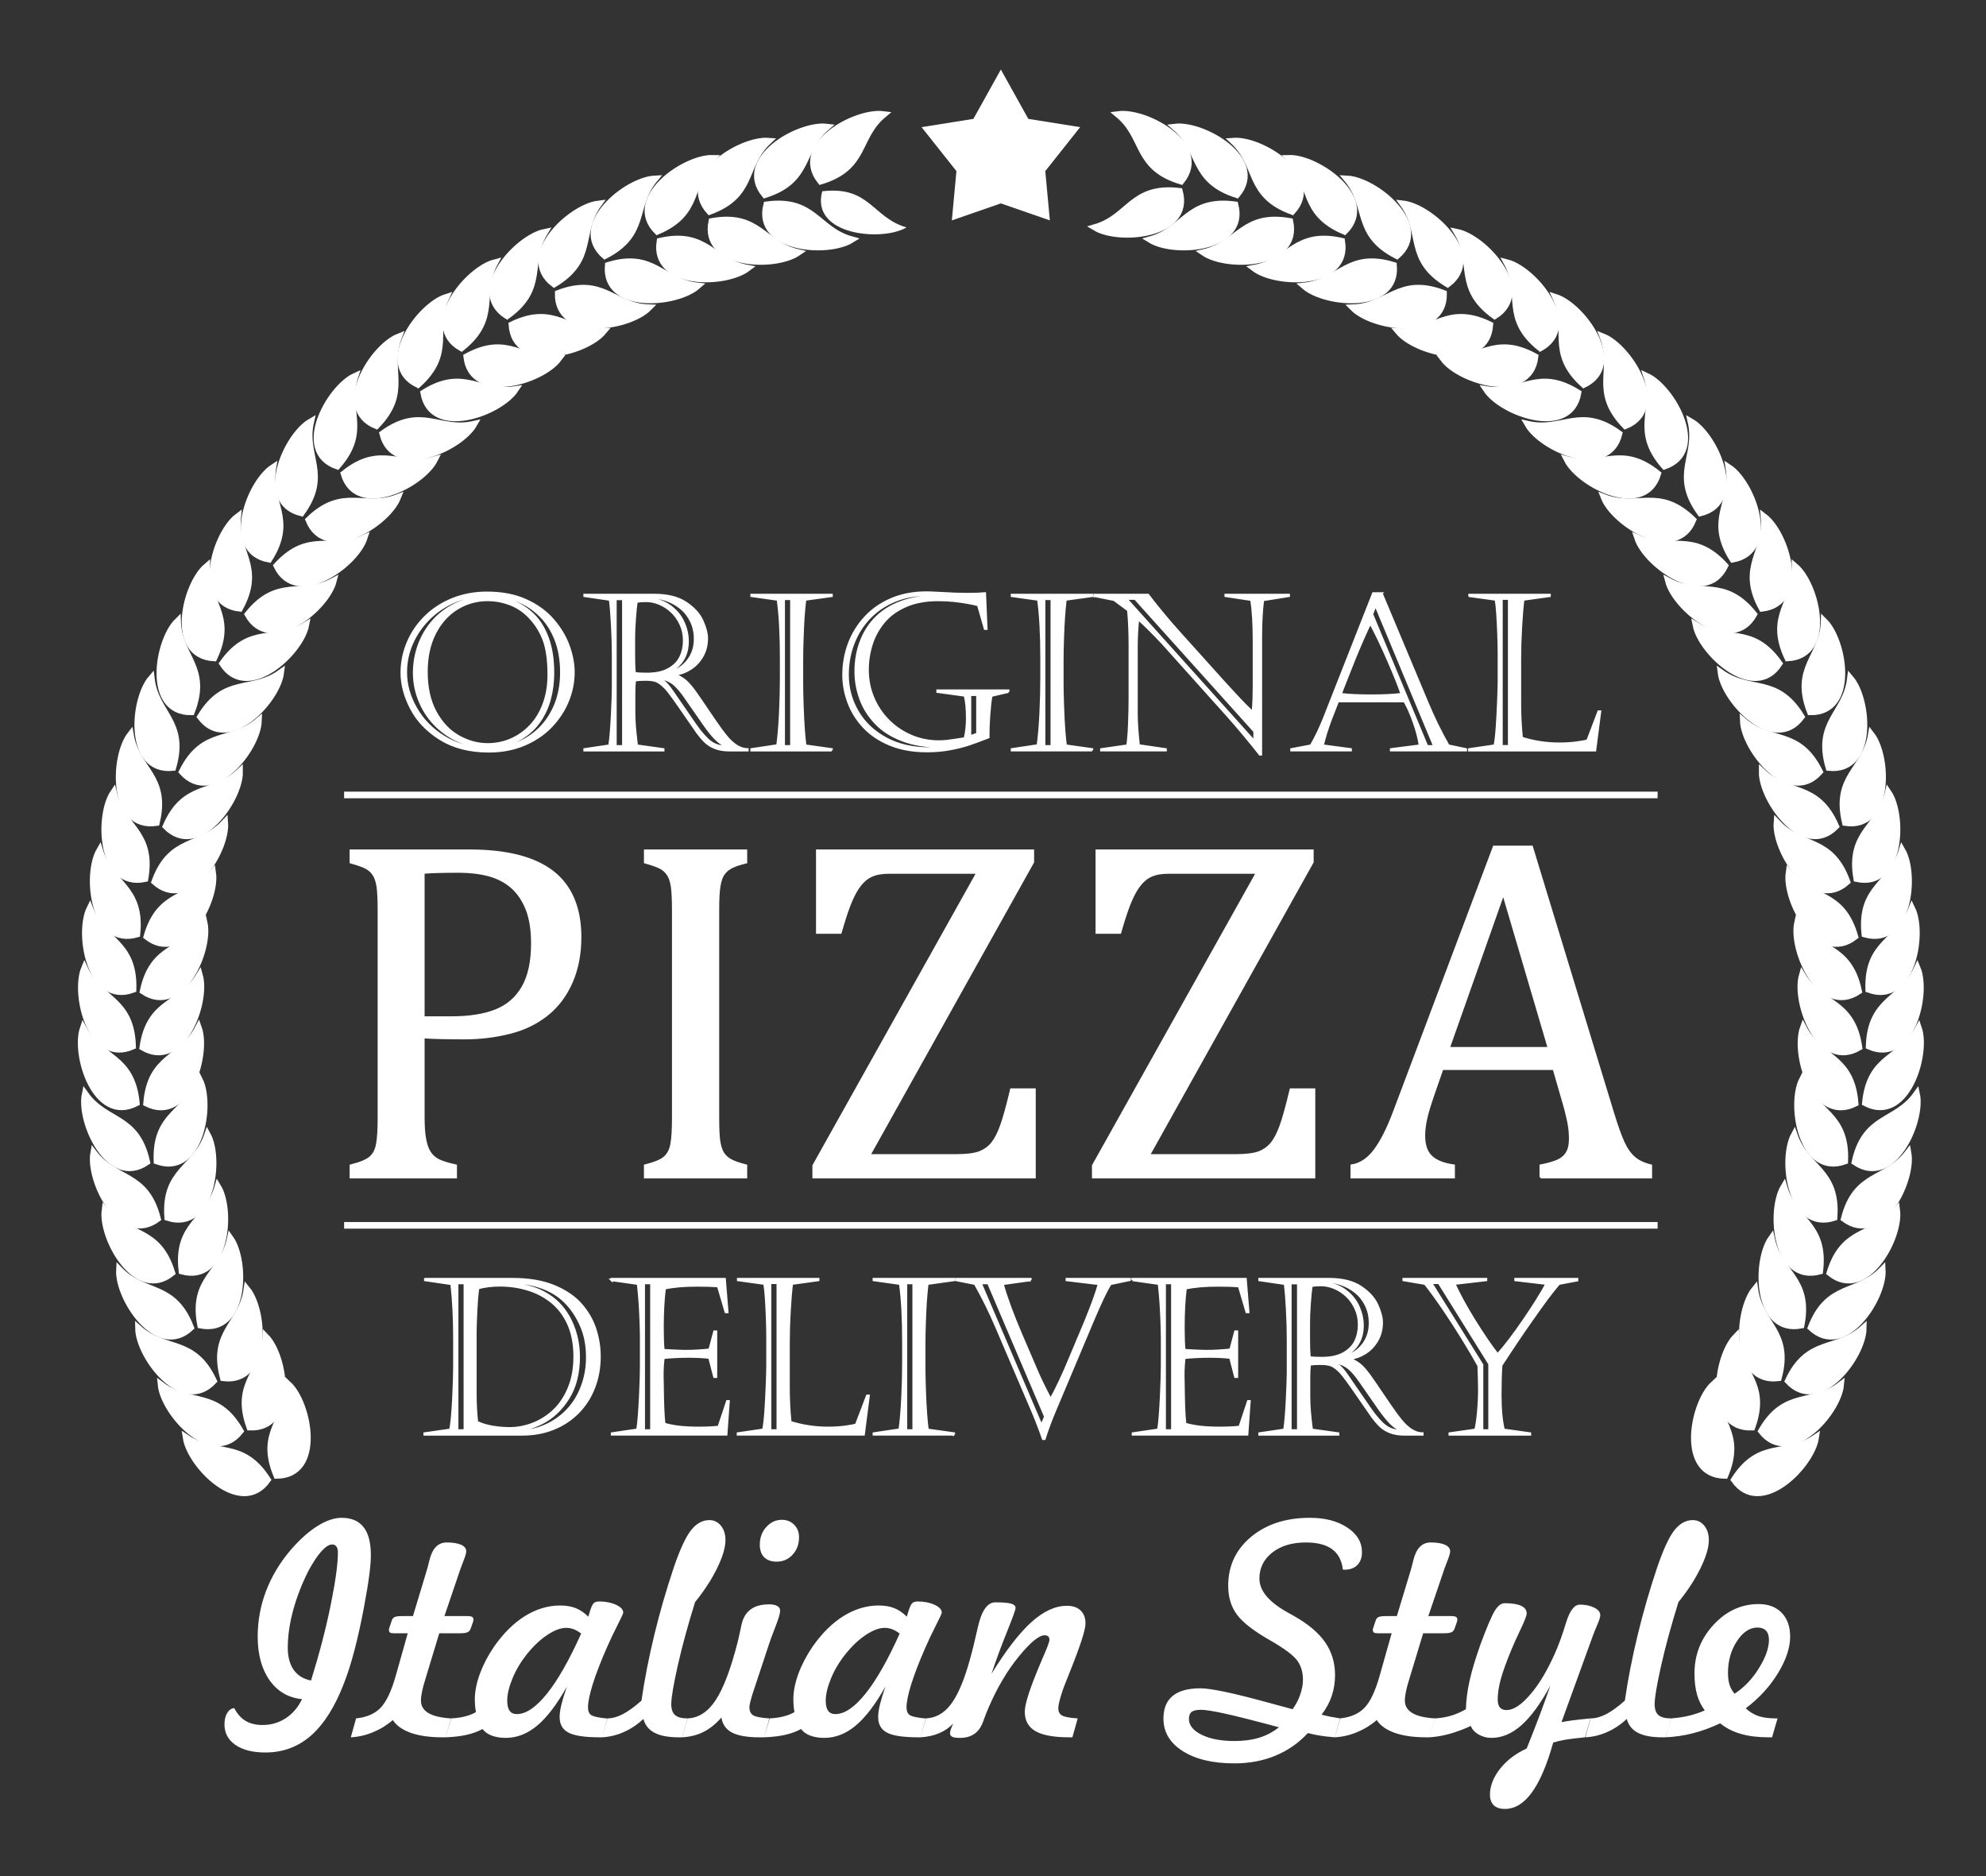<svg xmlns="http://www.w3.org/2000/svg" xmlns:svg="http://www.w3.org/2000/svg" width="900" height="850"><rect width="100%" height="100%" fill="#333333" stroke="none"/><g class="layer" id="g1" transform="translate(-108.84,-89.367)"><title id="title1">Layer 1</title><path d="m300.76,595.35c0,4.26 0.22,7.66 0.71,10.18c0.48,2.55 1.18,4.55 2.18,6.03c0.96,1.48 2.29,2.63 3.96,3.48c1.67,0.82 4.26,1.63 7.81,2.41l0,5.33l-47.64,0l0,-5.33c4.52,-1.15 7.51,-2.41 9.03,-3.85c1.52,-1.41 2.52,-3.41 2.96,-6c0.48,-2.59 0.71,-6.59 0.71,-11.92l0,-93.84c0,-4.96 -0.19,-8.63 -0.52,-10.88c-0.37,-2.3 -0.96,-4.04 -1.82,-5.34c-0.81,-1.25 -1.92,-2.25 -3.29,-3.03c-1.37,-0.74 -3.74,-1.59 -7.07,-2.52l0,-5.33l53.82,0c16.92,0 29.51,3.22 37.8,9.7c8.26,6.48 12.4,16.32 12.4,29.54c0,7.55 -1.29,14.29 -3.89,20.29c-2.62,5.99 -6.29,10.92 -11.06,14.77c-4.78,3.81 -10.41,6.59 -16.92,8.22c-6.52,1.66 -13.36,2.51 -20.51,2.51c-8.03,0 -14.25,-0.15 -18.66,-0.44l0,36.02zm0,-45.02l12.59,0c8.18,0 14.92,-1.07 20.21,-3.18c5.33,-2.15 9.4,-5.7 12.22,-10.66c2.81,-4.93 4.22,-11.51 4.22,-19.66c0,-6.22 -0.82,-11.4 -2.48,-15.58c-1.67,-4.15 -3.96,-7.48 -6.89,-10.04c-2.92,-2.51 -6.44,-4.29 -10.47,-5.36c-4.04,-1.04 -8.44,-1.56 -13.22,-1.56c-7.18,0 -12.55,0.15 -16.18,0.45l0,65.59zm133.5,45.35c0,4.81 0.14,8.37 0.48,10.63c0.33,2.22 0.89,3.99 1.63,5.29c0.77,1.29 1.88,2.4 3.36,3.26c1.49,0.89 3.89,1.74 7.22,2.59l0,5.33l-45.79,0l0,-5.33c4.52,-1.15 7.52,-2.41 9.03,-3.85c1.52,-1.41 2.52,-3.41 2.97,-6c0.48,-2.59 0.7,-6.59 0.7,-11.92l0,-93.84c0,-4.96 -0.19,-8.63 -0.52,-10.88c-0.37,-2.3 -0.96,-4.04 -1.81,-5.34c-0.82,-1.25 -1.93,-2.25 -3.3,-3.03c-1.37,-0.74 -3.74,-1.59 -7.07,-2.52l0,-5.33l45.79,0l0,5.33c-3.18,0.78 -5.47,1.59 -6.88,2.37c-1.41,0.78 -2.56,1.78 -3.37,3c-0.85,1.18 -1.44,2.96 -1.85,5.37c-0.41,2.37 -0.59,6.07 -0.59,11.03l0,93.84zm68.52,17.1l39.17,0c4.85,0 8.44,-0.44 10.77,-1.33c2.37,-0.92 4.29,-2.33 5.81,-4.22c1.52,-1.92 2.89,-4.63 4.11,-8.11c1.22,-3.44 2.7,-8.84 4.44,-16.14l10.63,0l0,39.8l-100.21,0l0,-5.33l74.29,-132.71l-39.35,0c-2.81,0 -5.03,0.22 -6.66,0.7c-1.63,0.44 -3.11,1.18 -4.4,2.15c-1.3,1 -2.6,2.4 -3.86,4.29c-1.25,1.89 -2.51,4.44 -3.81,7.74c-1.26,3.29 -2.55,7.4 -3.96,12.32l-10.62,0l0,-37.2l97.84,0l0,5.22l-74.19,132.82zm126.69,0l39.16,0c4.85,0 8.44,-0.44 10.77,-1.33c2.37,-0.92 4.3,-2.33 5.81,-4.22c1.52,-1.92 2.89,-4.63 4.11,-8.11c1.23,-3.44 2.71,-8.84 4.45,-16.14l10.62,0l0,39.8l-100.21,0l0,-5.33l74.3,-132.71l-39.35,0c-2.82,0 -5.04,0.22 -6.67,0.7c-1.63,0.44 -3.11,1.18 -4.4,2.15c-1.3,1 -2.59,2.4 -3.85,4.29c-1.26,1.89 -2.52,4.44 -3.81,7.74c-1.26,3.29 -2.56,7.4 -3.97,12.32l-10.62,0l0,-37.2l97.84,0l0,5.22l-74.18,132.82zm177.54,10l0,-5.33c3.63,-0.71 6.3,-1.52 8.07,-2.37c1.78,-0.85 3.11,-2.08 3.96,-3.63c0.89,-1.55 1.3,-3.63 1.3,-6.26c0,-2.44 -0.26,-5.1 -0.85,-7.95c-0.6,-2.85 -1.41,-6.08 -2.48,-9.59l-4.04,-14l-50.53,0l-3.7,10.63c-1.85,5.33 -3.11,9.4 -3.67,12.14c-0.59,2.74 -0.88,5.26 -0.88,7.48c0,4.33 1.11,7.51 3.33,9.55c2.18,2.04 5.59,3.37 10.14,4l0,5.33l-46.31,0l0,-5.33c4.04,-0.63 7.55,-3 10.55,-7.04c3,-4.03 5.92,-9.84 8.74,-17.36l45.23,-120.05l17.14,0l36.87,120.94c1.74,5.63 3.26,9.92 4.6,12.88c1.33,2.96 2.96,5.3 4.84,6.96c1.85,1.67 4.45,2.89 7.7,3.67l0,5.33l-50.01,0zm-41.64,-58.56l45.34,0l-20.62,-69.97l-24.72,69.97z" fill="#ffffff" fill-rule="evenodd" id="svg_188" stroke="#ffffff"></path><g id="svg_3"><g id="svg_4"><path d="m509.2,141.23c-12.43,10.35 -7.68,23.97 -28.47,30.22c-12.99,-16.17 15.85,-31.88 28.47,-30.22z" fill="#ffffff" fill-rule="evenodd" id="svg_5" stroke="#ffffff" stroke-width="3"></path><g id="svg_6"><path d="m483.47,146.92c-12.28,10.55 -7.32,24.09 -28,30.66c-13.24,-15.96 15.35,-32.12 28,-30.66z" fill="#ffffff" fill-rule="evenodd" id="svg_7" stroke="#ffffff" stroke-width="3"></path><path d="m494.68,197.94c-15.6,-4.31 -16.89,-18.67 -38.4,-15.79c-5.17,20.08 27.59,22.51 38.4,15.79z" fill="#ffffff" fill-rule="evenodd" id="svg_8" stroke="#ffffff" stroke-width="3"></path></g><g id="svg_9"><path d="m457.02,153.3c-11.8,11.07 -6.24,24.39 -26.62,31.86c-13.93,-15.36 13.92,-32.77 26.62,-31.86z" fill="#ffffff" fill-rule="evenodd" id="svg_10" stroke="#ffffff" stroke-width="3"></path><path d="m470.48,203.77c-15.78,-3.61 -17.7,-17.91 -39.07,-14.08c-4.27,20.29 28.56,21.27 39.07,14.08z" fill="#ffffff" fill-rule="evenodd" id="svg_11" stroke="#ffffff" stroke-width="3"></path></g><g id="svg_12"><path d="m431.77,161.08c-11.26,11.63 -5.08,24.66 -25.07,33.1c-14.65,-14.68 12.34,-33.4 25.07,-33.1z" fill="#ffffff" fill-rule="evenodd" id="svg_13" stroke="#ffffff" stroke-width="3"></path><path d="m447.61,210.86c-15.93,-2.86 -18.53,-17.05 -39.69,-12.21c-3.3,20.48 29.54,19.89 39.69,12.21z" fill="#ffffff" fill-rule="evenodd" id="svg_14" stroke="#ffffff" stroke-width="3"></path></g><g id="svg_15"><path d="m405.55,170.41c-10.39,12.4 -3.29,24.96 -22.63,34.81c-15.67,-13.59 9.91,-34.19 22.63,-34.81z" fill="#ffffff" fill-rule="evenodd" id="svg_16" stroke="#ffffff" stroke-width="3"></path><path d="m424.92,218.92c-16.09,-1.71 -19.7,-15.68 -40.46,-9.33c-1.82,20.66 30.89,17.72 40.46,9.33z" fill="#ffffff" fill-rule="evenodd" id="svg_17" stroke="#ffffff" stroke-width="3"></path></g><g id="svg_18"><path d="m380.09,181.74c-9.5,13.1 -1.54,25.13 -20.15,36.3c-16.57,-12.46 7.51,-34.8 20.15,-36.3z" fill="#ffffff" fill-rule="evenodd" id="svg_19" stroke="#ffffff" stroke-width="3"></path><path d="m402.8,228.78c-16.17,-0.58 -20.75,-14.26 -41.01,-6.48c-0.39,20.73 32.04,15.52 41.01,6.48z" fill="#ffffff" fill-rule="evenodd" id="svg_20" stroke="#ffffff" stroke-width="3"></path></g><g id="svg_21"><path d="m355.66,194.59c-8.37,13.85 0.57,25.17 -17.04,37.86c-17.56,-11.03 4.57,-35.31 17.04,-37.86z" fill="#ffffff" fill-rule="evenodd" id="svg_22" stroke="#ffffff" stroke-width="3"></path><path d="m382.23,239.56c-16.16,0.78 -21.87,-12.47 -41.41,-3.02c1.35,20.69 33.23,12.78 41.41,3.02z" fill="#ffffff" fill-rule="evenodd" id="svg_23" stroke="#ffffff" stroke-width="3"></path></g><g id="svg_24"><path d="m333.08,208.35c-7.67,14.24 1.82,25.11 -15.14,38.66c-18.08,-10.15 2.81,-35.49 15.14,-38.66z" fill="#ffffff" fill-rule="evenodd" id="svg_25" stroke="#ffffff" stroke-width="3"></path><path d="m361.85,251.95c-16.11,1.57 -22.47,-11.38 -41.51,-0.97c2.37,20.6 33.82,11.12 41.51,0.97z" fill="#ffffff" fill-rule="evenodd" id="svg_26" stroke="#ffffff" stroke-width="3"></path></g><g id="svg_27"><path d="m311.01,224.07c-6.8,14.69 3.33,24.96 -12.78,39.51c-18.66,-9.04 0.66,-35.6 12.78,-39.51z" fill="#ffffff" fill-rule="evenodd" id="svg_28" stroke="#ffffff" stroke-width="3"></path><path d="m342.36,265.85c-15.98,2.55 -23.11,-9.99 -41.5,1.55c3.63,20.42 34.44,9.05 41.5,-1.55z" fill="#ffffff" fill-rule="evenodd" id="svg_29" stroke="#ffffff" stroke-width="3"></path></g><g id="svg_30"><path d="m289.51,241.97c-5.8,15.11 4.99,24.69 -10.11,40.28c-19.23,-7.78 -1.72,-35.57 10.11,-40.28z" fill="#ffffff" fill-rule="evenodd" id="svg_31" stroke="#ffffff" stroke-width="3"></path><path d="m323.58,281.58c-15.78,3.6 -23.73,-8.44 -41.3,4.3c4.97,20.13 34.96,6.74 41.3,-4.3z" fill="#ffffff" fill-rule="evenodd" id="svg_32" stroke="#ffffff" stroke-width="3"></path></g><g id="svg_33"><path d="m269.74,259.82c-5.04,15.37 6.22,24.39 -8.07,40.73c-19.59,-6.8 -3.51,-35.43 8.07,-40.73z" fill="#ffffff" fill-rule="evenodd" id="svg_34" stroke="#ffffff" stroke-width="3"></path><path d="m305.76,297.65c-15.57,4.39 -24.12,-7.23 -41.03,6.38c5.98,19.86 35.26,4.96 41.03,-6.38z" fill="#ffffff" fill-rule="evenodd" id="svg_35" stroke="#ffffff" stroke-width="3"></path></g><g id="svg_36"><path d="m249.65,280.46c-3.58,15.78 8.47,23.71 -4.24,41.3c-20.14,-4.94 -6.79,-34.95 4.24,-41.3z" fill="#ffffff" fill-rule="evenodd" id="svg_37" stroke="#ffffff" stroke-width="3"></path><path d="m289.04,314.77c-15.1,5.83 -24.69,-4.95 -40.26,10.18c7.81,19.21 35.57,1.66 40.26,-10.18z" fill="#ffffff" fill-rule="evenodd" id="svg_38" stroke="#ffffff" stroke-width="3"></path></g><g id="svg_39"><path d="m232.5,301.24c-2.63,15.97 9.87,23.16 -1.76,41.49c-20.4,-3.73 -8.87,-34.48 1.76,-41.49z" fill="#ffffff" fill-rule="evenodd" id="svg_40" stroke="#ffffff" stroke-width="3"></path><path d="m273.87,333.13c-14.72,6.73 -24.94,-3.45 -39.58,12.58c8.95,18.71 35.61,-0.48 39.58,-12.58z" fill="#ffffff" fill-rule="evenodd" id="svg_41" stroke="#ffffff" stroke-width="3"></path></g><g id="svg_42"><path d="m216.57,323.47c-1.6,16.1 11.33,22.48 0.9,41.51c-20.6,-2.41 -11.06,-33.84 -0.9,-41.51z" fill="#ffffff" fill-rule="evenodd" id="svg_43" stroke="#ffffff" stroke-width="3"></path><path d="m259.9,352.65c-14.26,7.65 -25.12,-1.86 -38.69,15.08c10.12,18.1 35.5,-2.76 38.69,-15.08z" fill="#ffffff" fill-rule="evenodd" id="svg_44" stroke="#ffffff" stroke-width="3"></path></g><g id="svg_45"><path d="m202.43,346.08c-0.63,16.17 12.66,21.77 3.38,41.39c-20.7,-1.18 -13.06,-33.12 -3.38,-41.39z" fill="#ffffff" fill-rule="evenodd" id="svg_46" stroke="#ffffff" stroke-width="3"></path><path d="m247.43,372.62c-13.78,8.49 -25.18,-0.35 -37.72,17.36c11.19,17.46 35.27,-4.87 37.72,-17.36z" fill="#ffffff" fill-rule="evenodd" id="svg_47" stroke="#ffffff" stroke-width="3"></path></g><g id="svg_48"><path d="m189.32,370.86c0.5,16.17 14.16,20.81 6.29,41.04c-20.74,0.29 -15.37,-32.12 -6.29,-41.04z" fill="#ffffff" fill-rule="evenodd" id="svg_49" stroke="#ffffff" stroke-width="3"></path><path d="m236.07,394.15c-13.14,9.44 -25.14,1.43 -36.4,19.98c12.39,16.63 34.84,-7.34 36.4,-19.98z" fill="#ffffff" fill-rule="evenodd" id="svg_50" stroke="#ffffff" stroke-width="3"></path></g><g id="svg_51"><path d="m177.41,396.77c1.88,16.07 15.88,19.54 9.76,40.36c-20.64,2.05 -18.05,-30.69 -9.76,-40.36z" fill="#ffffff" fill-rule="evenodd" id="svg_52" stroke="#ffffff" stroke-width="3"></path><path d="m225.98,416.01c-12.3,10.52 -24.93,3.55 -34.57,23c13.76,15.52 34.09,-10.28 34.57,-23z" fill="#ffffff" fill-rule="evenodd" id="svg_53" stroke="#ffffff" stroke-width="3"></path></g><g id="svg_54"><path d="m167.95,422.25c2.69,15.96 16.85,18.71 11.78,39.82c-20.51,3.08 -19.57,-29.75 -11.78,-39.82z" fill="#ffffff" fill-rule="evenodd" id="svg_55" stroke="#ffffff" stroke-width="3"></path><path d="m217.42,439.02c-11.74,11.13 -24.71,4.8 -33.36,24.71c14.52,14.81 33.52,-11.98 33.36,-24.71z" fill="#ffffff" fill-rule="evenodd" id="svg_56" stroke="#ffffff" stroke-width="3"></path></g><g id="svg_57"><path d="m160.28,448.47c3.69,15.75 18,17.6 14.28,38.99c-20.27,4.38 -21.42,-28.45 -14.28,-38.99z" fill="#ffffff" fill-rule="evenodd" id="svg_58" stroke="#ffffff" stroke-width="3"></path><path d="m210.71,462.06c-11.01,11.85 -24.36,6.37 -31.73,26.78c15.44,13.85 32.7,-14.09 31.73,-26.78z" fill="#ffffff" fill-rule="evenodd" id="svg_59" stroke="#ffffff" stroke-width="3"></path></g><g id="svg_60"><path d="m154.01,474.66c4.74,15.47 19.14,16.35 16.88,37.93c-19.93,5.74 -23.29,-26.93 -16.88,-37.93z" fill="#ffffff" fill-rule="evenodd" id="svg_61" stroke="#ffffff" stroke-width="3"></path><path d="m205.24,484.81c-10.19,12.57 -23.87,8 -29.85,28.87c16.34,12.78 31.68,-16.27 29.85,-28.87z" fill="#ffffff" fill-rule="evenodd" id="svg_62" stroke="#ffffff" stroke-width="3"></path></g><g id="svg_63"><path d="m149.55,501.03c5.86,15.09 20.28,14.93 19.58,36.62c-19.46,7.17 -25.17,-25.18 -19.58,-36.62z" fill="#ffffff" fill-rule="evenodd" id="svg_64" stroke="#ffffff" stroke-width="3"></path><path d="m201.39,507.47c-9.26,13.27 -23.23,9.7 -27.69,30.94c17.22,11.57 30.42,-18.51 27.69,-30.94z" fill="#ffffff" fill-rule="evenodd" id="svg_65" stroke="#ffffff" stroke-width="3"></path></g><g id="svg_66"><path d="m147.12,528.06c6.78,14.69 21.17,13.63 21.81,35.33c-18.98,8.36 -26.68,-23.57 -21.81,-35.33z" fill="#ffffff" fill-rule="evenodd" id="svg_67" stroke="#ffffff" stroke-width="3"></path><path d="m199.26,531.25c-8.42,13.83 -22.59,11.13 -25.71,32.61c17.9,10.47 29.2,-20.36 25.71,-32.61z" fill="#ffffff" fill-rule="evenodd" id="svg_68" stroke="#ffffff" stroke-width="3"></path></g><g id="svg_69"><path d="m146.54,555.24c7.73,14.22 22.02,12.22 24.09,33.82c-18.38,9.59 -28.18,-21.76 -24.09,-33.82z" fill="#ffffff" fill-rule="evenodd" id="svg_70" stroke="#ffffff" stroke-width="3"></path><path d="m198.78,555c-7.49,14.35 -21.81,12.59 -23.51,34.23c18.55,9.27 27.8,-22.24 23.51,-34.23z" fill="#ffffff" fill-rule="evenodd" id="svg_71" stroke="#ffffff" stroke-width="3"></path></g><g id="svg_72"><path d="m147.42,585.1c9.36,13.2 23.31,9.51 27.93,30.72c-17.11,11.71 -30.56,-18.26 -27.93,-30.72z" fill="#ffffff" fill-rule="evenodd" id="svg_73" stroke="#ffffff" stroke-width="3"></path><path d="m199.25,578.66c-5.73,15.13 -20.15,15.09 -19.27,36.77c19.52,7.01 24.96,-25.38 19.27,-36.77z" fill="#ffffff" fill-rule="evenodd" id="svg_74" stroke="#ffffff" stroke-width="3"></path></g><g id="svg_75"><path d="m151.29,611.76c9.79,12.88 23.61,8.74 28.93,29.78c-16.72,12.26 -31.15,-17.25 -28.93,-29.78z" fill="#ffffff" fill-rule="evenodd" id="svg_76" stroke="#ffffff" stroke-width="3"></path><path d="m202.88,603.61c-5.23,15.31 -19.65,15.74 -18.05,37.39c19.74,6.36 24.11,-26.19 18.05,-37.39z" fill="#ffffff" fill-rule="evenodd" id="svg_77" stroke="#ffffff" stroke-width="3"></path></g><g id="svg_78"><path d="m156.41,637.68c10.4,12.4 24,7.6 30.32,28.37c-16.13,13.04 -31.94,-15.75 -30.32,-28.37z" fill="#ffffff" fill-rule="evenodd" id="svg_79" stroke="#ffffff" stroke-width="3"></path><path d="m207.56,627.09c-4.49,15.54 -18.88,16.66 -16.26,38.2c20.02,5.42 22.85,-27.31 16.26,-38.2z" fill="#ffffff" fill-rule="evenodd" id="svg_80" stroke="#ffffff" stroke-width="3"></path></g><g id="svg_81"><path d="m162.96,664.72c11.26,11.63 24.49,5.87 32.28,26.13c-15.14,14.16 -32.98,-13.41 -32.28,-26.13z" fill="#ffffff" fill-rule="evenodd" id="svg_82" stroke="#ffffff" stroke-width="3"></path><path d="m213.22,650.49c-3.37,15.82 -17.63,17.97 -13.47,39.27c20.36,3.96 20.82,-28.88 13.47,-39.27z" fill="#ffffff" fill-rule="evenodd" id="svg_83" stroke="#ffffff" stroke-width="3"></path></g><g id="svg_84"><path d="m171.59,691.22c12.04,10.81 24.84,4.14 34.02,23.81c-14.12,15.19 -33.84,-11.08 -34.02,-23.81z" fill="#ffffff" fill-rule="evenodd" id="svg_85" stroke="#ffffff" stroke-width="3"></path><path d="m220.74,673.52c-2.26,16.02 -16.34,19.15 -10.71,40.11c20.59,2.54 18.76,-30.25 10.71,-40.11z" fill="#ffffff" fill-rule="evenodd" id="svg_86" stroke="#ffffff" stroke-width="3"></path></g><g id="svg_87"><path d="m181.83,716.85c12.91,9.76 25.1,2.05 35.89,20.88c-12.79,16.32 -34.64,-8.21 -35.89,-20.88z" fill="#ffffff" fill-rule="evenodd" id="svg_88" stroke="#ffffff" stroke-width="3"></path><path d="m229.32,695.09c-0.9,16.16 -14.67,20.46 -7.3,40.88c20.72,0.8 16.16,-31.73 7.3,-40.88z" fill="#ffffff" fill-rule="evenodd" id="svg_89" stroke="#ffffff" stroke-width="3"></path></g><g id="svg_90"><path d="m193.17,740.74c13.38,9.11 25.17,0.8 36.89,19.07c-11.98,16.93 -35.01,-6.48 -36.89,-19.07z" fill="#ffffff" fill-rule="evenodd" id="svg_91" stroke="#ffffff" stroke-width="3"></path><path d="m239.53,716.65c-0.11,16.18 -13.65,21.16 -5.28,41.19c20.74,-0.23 14.57,-32.49 5.28,-41.19z" fill="#ffffff" fill-rule="evenodd" id="svg_92" stroke="#ffffff" stroke-width="3"></path></g></g><g id="svg_93"><g id="svg_94"><path d="m615.61,141.23c12.44,10.35 7.69,23.97 28.48,30.22c12.99,-16.17 -15.85,-31.88 -28.48,-30.22z" fill="#ffffff" fill-rule="evenodd" id="svg_95" stroke="#ffffff" stroke-width="3"></path><path d="m605.19,192.41c15.53,-4.55 16.6,-18.93 38.15,-16.38c5.48,20 -27.23,22.93 -38.15,16.38z" fill="#ffffff" fill-rule="evenodd" id="svg_96" stroke="#ffffff" stroke-width="3"></path></g><g id="svg_97"><path d="m641.35,146.92c12.27,10.55 7.31,24.09 28,30.66c13.24,-15.96 -15.35,-32.12 -28,-30.66z" fill="#ffffff" fill-rule="evenodd" id="svg_98" stroke="#ffffff" stroke-width="3"></path><path d="m630.13,197.94c15.6,-4.31 16.89,-18.67 38.4,-15.79c5.17,20.08 -27.58,22.51 -38.4,15.79z" fill="#ffffff" fill-rule="evenodd" id="svg_99" stroke="#ffffff" stroke-width="3"></path></g><g id="svg_100"><path d="m667.8,153.3c11.79,11.07 6.24,24.39 26.62,31.86c13.93,-15.36 -13.92,-32.77 -26.62,-31.86z" fill="#ffffff" fill-rule="evenodd" id="svg_101" stroke="#ffffff" stroke-width="3"></path><path d="m654.34,203.77c15.77,-3.61 17.7,-17.91 39.06,-14.08c4.28,20.29 -28.55,21.27 -39.06,14.08z" fill="#ffffff" fill-rule="evenodd" id="svg_102" stroke="#ffffff" stroke-width="3"></path></g><g id="svg_103"><path d="m693.05,161.08c11.25,11.63 5.07,24.66 25.07,33.1c14.65,-14.68 -12.35,-33.4 -25.07,-33.1z" fill="#ffffff" fill-rule="evenodd" id="svg_104" stroke="#ffffff" stroke-width="3"></path><path d="m677.2,210.86c15.93,-2.86 18.53,-17.05 39.69,-12.21c3.31,20.48 -29.53,19.89 -39.69,12.21z" fill="#ffffff" fill-rule="evenodd" id="svg_105" stroke="#ffffff" stroke-width="3"></path></g><g id="svg_106"><path d="m719.27,170.41c10.39,12.4 3.29,24.96 22.63,34.81c15.66,-13.59 -9.92,-34.19 -22.63,-34.81z" fill="#ffffff" fill-rule="evenodd" id="svg_107" stroke="#ffffff" stroke-width="3"></path><path d="m699.89,218.92c16.09,-1.71 19.71,-15.68 40.46,-9.33c1.83,20.66 -30.88,17.72 -40.46,9.33z" fill="#ffffff" fill-rule="evenodd" id="svg_108" stroke="#ffffff" stroke-width="3"></path></g><g id="svg_109"><path d="m744.72,181.74c9.5,13.1 1.55,25.13 20.15,36.3c16.58,-12.46 -7.51,-34.8 -20.15,-36.3z" fill="#ffffff" fill-rule="evenodd" id="svg_110" stroke="#ffffff" stroke-width="3"></path><path d="m722.01,228.78c16.18,-0.58 20.75,-14.26 41.02,-6.48c0.38,20.73 -32.05,15.52 -41.02,6.48z" fill="#ffffff" fill-rule="evenodd" id="svg_111" stroke="#ffffff" stroke-width="3"></path></g><g id="svg_112"><path d="m769.15,194.59c8.37,13.85 -0.57,25.17 17.04,37.86c17.56,-11.03 -4.57,-35.31 -17.04,-37.86z" fill="#ffffff" fill-rule="evenodd" id="svg_113" stroke="#ffffff" stroke-width="3"></path><path d="m742.58,239.56c16.17,0.78 21.88,-12.47 41.42,-3.02c-1.36,20.69 -33.24,12.78 -41.42,3.02z" fill="#ffffff" fill-rule="evenodd" id="svg_114" stroke="#ffffff" stroke-width="3"></path></g><g id="svg_115"><path d="m791.73,208.35c7.68,14.24 -1.81,25.11 15.14,38.66c18.09,-10.15 -2.81,-35.49 -15.14,-38.66z" fill="#ffffff" fill-rule="evenodd" id="svg_116" stroke="#ffffff" stroke-width="3"></path><path d="m762.97,251.95c16.1,1.57 22.46,-11.38 41.51,-0.97c-2.38,20.6 -33.83,11.12 -41.51,0.97z" fill="#ffffff" fill-rule="evenodd" id="svg_117" stroke="#ffffff" stroke-width="3"></path></g><g id="svg_118"><path d="m813.81,224.07c6.8,14.69 -3.33,24.96 12.77,39.51c18.67,-9.04 -0.65,-35.6 -12.77,-39.51z" fill="#ffffff" fill-rule="evenodd" id="svg_119" stroke="#ffffff" stroke-width="3"></path><path d="m782.46,265.85c15.98,2.55 23.11,-9.99 41.49,1.55c-3.62,20.42 -34.43,9.05 -41.49,-1.55z" fill="#ffffff" fill-rule="evenodd" id="svg_120" stroke="#ffffff" stroke-width="3"></path></g><g id="svg_121"><path d="m835.3,241.97c5.81,15.11 -4.98,24.69 10.12,40.28c19.22,-7.78 1.71,-35.57 -10.12,-40.28z" fill="#ffffff" fill-rule="evenodd" id="svg_122" stroke="#ffffff" stroke-width="3"></path><path d="m801.24,281.58c15.77,3.6 23.72,-8.44 41.3,4.3c-4.97,20.13 -34.96,6.74 -41.3,-4.3z" fill="#ffffff" fill-rule="evenodd" id="svg_123" stroke="#ffffff" stroke-width="3"></path></g><g id="svg_124"><path d="m855.07,259.82c5.04,15.37 -6.22,24.39 8.07,40.73c19.6,-6.8 3.51,-35.43 -8.07,-40.73z" fill="#ffffff" fill-rule="evenodd" id="svg_125" stroke="#ffffff" stroke-width="3"></path><path d="m819.06,297.65c15.57,4.39 24.12,-7.23 41.02,6.38c-5.98,19.86 -35.25,4.96 -41.02,-6.38z" fill="#ffffff" fill-rule="evenodd" id="svg_126" stroke="#ffffff" stroke-width="3"></path></g><g id="svg_127"><path d="m875.16,280.46c3.58,15.78 -8.47,23.71 4.24,41.3c20.14,-4.94 6.79,-34.95 -4.24,-41.3z" fill="#ffffff" fill-rule="evenodd" id="svg_128" stroke="#ffffff" stroke-width="3"></path><path d="m835.78,314.77c15.09,5.83 24.68,-4.95 40.25,10.18c-7.8,19.21 -35.56,1.66 -40.25,-10.18z" fill="#ffffff" fill-rule="evenodd" id="svg_129" stroke="#ffffff" stroke-width="3"></path></g><g id="svg_130"><path d="m892.32,301.24c2.63,15.97 -9.88,23.16 1.76,41.49c20.4,-3.73 8.87,-34.48 -1.76,-41.49z" fill="#ffffff" fill-rule="evenodd" id="svg_131" stroke="#ffffff" stroke-width="3"></path><path d="m850.95,333.13c14.72,6.73 24.94,-3.45 39.57,12.58c-8.94,18.71 -35.6,-0.48 -39.57,-12.58z" fill="#ffffff" fill-rule="evenodd" id="svg_132" stroke="#ffffff" stroke-width="3"></path></g><g id="svg_133"><path d="m908.25,323.47c1.6,16.1 -11.34,22.48 -0.9,41.51c20.59,-2.41 11.06,-33.84 0.9,-41.51z" fill="#ffffff" fill-rule="evenodd" id="svg_134" stroke="#ffffff" stroke-width="3"></path><path d="m864.92,352.65c14.26,7.65 25.11,-1.86 38.69,15.08c-10.13,18.1 -35.5,-2.76 -38.69,-15.08z" fill="#ffffff" fill-rule="evenodd" id="svg_135" stroke="#ffffff" stroke-width="3"></path></g><g id="svg_136"><path d="m922.38,346.08c0.64,16.17 -12.66,21.77 -3.38,41.39c20.71,-1.18 13.07,-33.12 3.38,-41.39z" fill="#ffffff" fill-rule="evenodd" id="svg_137" stroke="#ffffff" stroke-width="3"></path><path d="m877.39,372.62c13.77,8.49 25.17,-0.35 37.71,17.36c-11.18,17.46 -35.26,-4.87 -37.71,-17.36z" fill="#ffffff" fill-rule="evenodd" id="svg_138" stroke="#ffffff" stroke-width="3"></path></g><g id="svg_139"><path d="m935.5,370.86c-0.51,16.17 -14.17,20.81 -6.29,41.04c20.73,0.29 15.37,-32.12 6.29,-41.04z" fill="#ffffff" fill-rule="evenodd" id="svg_140" stroke="#ffffff" stroke-width="3"></path><path d="m888.74,394.15c13.15,9.44 25.14,1.43 36.4,19.98c-12.39,16.63 -34.83,-7.34 -36.4,-19.98z" fill="#ffffff" fill-rule="evenodd" id="svg_141" stroke="#ffffff" stroke-width="3"></path></g><g id="svg_142"><path d="m947.4,396.77c-1.88,16.07 -15.88,19.54 -9.75,40.36c20.63,2.05 18.04,-30.69 9.75,-40.36z" fill="#ffffff" fill-rule="evenodd" id="svg_143" stroke="#ffffff" stroke-width="3"></path><path d="m898.84,416.01c12.29,10.52 24.93,3.55 34.57,23c-13.76,15.52 -34.09,-10.28 -34.57,-23z" fill="#ffffff" fill-rule="evenodd" id="svg_144" stroke="#ffffff" stroke-width="3"></path></g><g id="svg_145"><path d="m956.86,422.25c-2.68,15.96 -16.84,18.71 -11.77,39.82c20.5,3.08 19.56,-29.75 11.77,-39.82z" fill="#ffffff" fill-rule="evenodd" id="svg_146" stroke="#ffffff" stroke-width="3"></path><path d="m907.39,439.02c11.75,11.13 24.72,4.8 33.37,24.71c-14.52,14.81 -33.53,-11.98 -33.37,-24.71z" fill="#ffffff" fill-rule="evenodd" id="svg_147" stroke="#ffffff" stroke-width="3"></path></g><g id="svg_148"><path d="m964.54,448.47c-3.7,15.75 -18,17.6 -14.28,38.99c20.27,4.38 21.41,-28.45 14.28,-38.99z" fill="#ffffff" fill-rule="evenodd" id="svg_149" stroke="#ffffff" stroke-width="3"></path><path d="m914.1,462.06c11.02,11.85 24.36,6.37 31.73,26.78c-15.43,13.85 -32.7,-14.09 -31.73,-26.78z" fill="#ffffff" fill-rule="evenodd" id="svg_150" stroke="#ffffff" stroke-width="3"></path></g><g id="svg_151"><path d="m970.81,474.66c-4.75,15.47 -19.15,16.35 -16.88,37.93c19.93,5.74 23.28,-26.93 16.88,-37.93z" fill="#ffffff" fill-rule="evenodd" id="svg_152" stroke="#ffffff" stroke-width="3"></path><path d="m919.57,484.81c10.19,12.57 23.88,8 29.85,28.87c-16.33,12.78 -31.67,-16.27 -29.85,-28.87z" fill="#ffffff" fill-rule="evenodd" id="svg_153" stroke="#ffffff" stroke-width="3"></path></g><g id="svg_154"><path d="m975.26,501.03c-5.85,15.09 -20.28,14.93 -19.57,36.62c19.46,7.17 25.17,-25.18 19.57,-36.62z" fill="#ffffff" fill-rule="evenodd" id="svg_155" stroke="#ffffff" stroke-width="3"></path><path d="m923.42,507.47c9.26,13.27 23.24,9.7 27.69,30.94c-17.21,11.57 -30.42,-18.51 -27.69,-30.94z" fill="#ffffff" fill-rule="evenodd" id="svg_156" stroke="#ffffff" stroke-width="3"></path></g><g id="svg_157"><path d="m977.7,528.06c-6.78,14.69 -21.17,13.63 -21.82,35.33c18.98,8.36 26.69,-23.57 21.82,-35.33z" fill="#ffffff" fill-rule="evenodd" id="svg_158" stroke="#ffffff" stroke-width="3"></path><path d="m925.56,531.25c8.41,13.83 22.58,11.13 25.71,32.61c-17.9,10.47 -29.21,-20.36 -25.71,-32.61z" fill="#ffffff" fill-rule="evenodd" id="svg_159" stroke="#ffffff" stroke-width="3"></path></g><g id="svg_160"><path d="m978.27,555.24c-7.73,14.22 -22.02,12.22 -24.09,33.82c18.39,9.59 28.18,-21.76 24.09,-33.82z" fill="#ffffff" fill-rule="evenodd" id="svg_161" stroke="#ffffff" stroke-width="3"></path><path d="m926.04,555c7.48,14.35 21.8,12.59 23.5,34.23c-18.54,9.27 -27.8,-22.24 -23.5,-34.23z" fill="#ffffff" fill-rule="evenodd" id="svg_162" stroke="#ffffff" stroke-width="3"></path></g><g id="svg_163"><path d="m977.4,585.1c-9.37,13.2 -23.32,9.51 -27.94,30.72c17.12,11.71 30.56,-18.26 27.94,-30.72z" fill="#ffffff" fill-rule="evenodd" id="svg_164" stroke="#ffffff" stroke-width="3"></path><path d="m925.56,578.66c5.73,15.13 20.16,15.09 19.28,36.77c-19.52,7.01 -24.97,-25.38 -19.28,-36.77z" fill="#ffffff" fill-rule="evenodd" id="svg_165" stroke="#ffffff" stroke-width="3"></path></g><g id="svg_166"><path d="m973.53,611.76c-9.8,12.88 -23.62,8.74 -28.94,29.78c16.73,12.26 31.15,-17.25 28.94,-29.78z" fill="#ffffff" fill-rule="evenodd" id="svg_167" stroke="#ffffff" stroke-width="3"></path><path d="m921.93,603.61c5.23,15.31 19.65,15.74 18.06,37.39c-19.74,6.36 -24.12,-26.19 -18.06,-37.39z" fill="#ffffff" fill-rule="evenodd" id="svg_168" stroke="#ffffff" stroke-width="3"></path></g><g id="svg_169"><path d="m968.4,637.68c-10.39,12.4 -24,7.6 -30.31,28.37c16.12,13.04 31.93,-15.75 30.31,-28.37z" fill="#ffffff" fill-rule="evenodd" id="svg_170" stroke="#ffffff" stroke-width="3"></path><path d="m917.25,627.09c4.5,15.54 18.88,16.66 16.26,38.2c-20.02,5.42 -22.84,-27.31 -16.26,-38.2z" fill="#ffffff" fill-rule="evenodd" id="svg_171" stroke="#ffffff" stroke-width="3"></path></g><g id="svg_172"><path d="m961.85,664.72c-11.26,11.63 -24.49,5.87 -32.28,26.13c15.15,14.16 32.99,-13.41 32.28,-26.13z" fill="#ffffff" fill-rule="evenodd" id="svg_173" stroke="#ffffff" stroke-width="3"></path><path d="m911.59,650.49c3.37,15.82 17.64,17.97 13.48,39.27c-20.36,3.96 -20.83,-28.88 -13.48,-39.27z" fill="#ffffff" fill-rule="evenodd" id="svg_174" stroke="#ffffff" stroke-width="3"></path></g><g id="svg_175"><path d="m953.22,691.22c-12.04,10.81 -24.83,4.14 -34.01,23.81c14.12,15.19 33.83,-11.08 34.01,-23.81z" fill="#ffffff" fill-rule="evenodd" id="svg_176" stroke="#ffffff" stroke-width="3"></path><path d="m904.08,673.52c2.25,16.02 16.34,19.15 10.7,40.11c-20.58,2.54 -18.76,-30.25 -10.7,-40.11z" fill="#ffffff" fill-rule="evenodd" id="svg_177" stroke="#ffffff" stroke-width="3"></path></g><g id="svg_178"><path d="m942.98,716.85c-12.9,9.76 -25.09,2.05 -35.89,20.88c12.8,16.32 34.65,-8.21 35.89,-20.88z" fill="#ffffff" fill-rule="evenodd" id="svg_179" stroke="#ffffff" stroke-width="3"></path><path d="m895.49,695.09c0.91,16.16 14.68,20.46 7.31,40.88c-20.72,0.8 -16.16,-31.73 -7.31,-40.88z" fill="#ffffff" fill-rule="evenodd" id="svg_180" stroke="#ffffff" stroke-width="3"></path></g><g id="svg_181"><path d="m931.64,740.74c-13.37,9.11 -25.17,0.8 -36.88,19.07c11.97,16.93 35.01,-6.48 36.88,-19.07z" fill="#ffffff" fill-rule="evenodd" id="svg_182" stroke="#ffffff" stroke-width="3"></path><path d="m885.29,716.65c0.1,16.18 13.64,21.16 5.27,41.19c-20.74,-0.23 -14.57,-32.49 -5.27,-41.19z" fill="#ffffff" fill-rule="evenodd" id="svg_183" stroke="#ffffff" stroke-width="3"></path></g></g></g><path d="m562.4,120.87l12.44,22.36l23.5,3.74l-15.81,19.93l2.08,22.32l-22.21,-7.7l-22.21,7.7l2.08,-22.32l-15.8,-19.93l23.49,-3.74l12.44,-22.36z" fill="#ffffff" fill-rule="evenodd" id="svg_190"></path><path d="m329.47,357.89c6.83,0 12.75,1.14 17.75,3.42c5,2.28 9.1,5.25 12.29,8.95c3.18,3.69 5.53,7.6 7.02,11.75c1.5,4.16 2.24,8.15 2.24,11.96c0,4.37 -0.84,8.65 -2.53,12.86c-1.68,4.18 -4.17,8.03 -7.45,11.51c-3.29,3.48 -7.36,6.27 -12.22,8.36c-4.86,2.08 -10.27,3.12 -16.24,3.12c-8.62,0 -15.93,-1.88 -21.94,-5.6c-5.99,-3.75 -10.41,-8.38 -13.27,-13.9c-2.86,-5.51 -4.28,-10.9 -4.28,-16.15c0,-4.65 0.9,-9.17 2.72,-13.52c1.81,-4.37 4.43,-8.27 7.88,-11.72c3.45,-3.45 7.57,-6.14 12.38,-8.1c4.82,-1.95 10.04,-2.94 15.65,-2.94zm0.28,3.35c-4.97,0 -9.57,1.3 -13.79,3.89c-4.22,2.6 -7.57,6.36 -10.07,11.27c-2.48,4.91 -3.72,10.69 -3.72,17.36c0,7.19 1.36,13.25 4.07,18.21c2.71,4.96 6.17,8.62 10.43,11.01c4.25,2.39 8.63,3.58 13.16,3.58c3.68,0 7.18,-0.7 10.48,-2.11c3.3,-1.42 6.26,-3.47 8.85,-6.18c2.6,-2.71 4.63,-6.04 6.09,-10.02c1.47,-3.95 2.19,-8.37 2.19,-13.25c0,-6.66 -0.77,-11.98 -2.3,-15.96c-1.54,-3.97 -3.81,-7.45 -6.78,-10.44c-2.53,-2.53 -5.4,-4.39 -8.64,-5.58c-3.22,-1.19 -6.54,-1.78 -9.97,-1.78zm2.47,-1.97l0,0.49c3.1,0.23 6.22,0.96 9.37,2.19c3.14,1.23 6.08,3.17 8.82,5.78c2.73,2.61 4.93,6.12 6.6,10.56c1.66,4.41 2.5,9.73 2.5,15.96c0,4.07 -0.49,7.98 -1.46,11.69c-0.99,3.73 -2.55,7.16 -4.72,10.3c-2.16,3.13 -4.99,5.73 -8.47,7.78c-3.5,2.05 -7.67,3.33 -12.54,3.81l0,0.52c4.1,-0.18 7.99,-1.06 11.69,-2.64c3.69,-1.58 6.96,-3.83 9.83,-6.75c2.88,-2.94 5.14,-6.52 6.82,-10.75c1.65,-4.24 2.49,-8.95 2.49,-14.16c0,-5.66 -0.87,-10.69 -2.59,-15.02c-1.74,-4.36 -4.09,-7.97 -7.08,-10.86c-2.99,-2.89 -6.29,-5.07 -9.93,-6.53c-3.65,-1.48 -7.43,-2.27 -11.33,-2.37zm-4.73,0.49l0,-0.49c-4.49,0.03 -8.87,1 -13.14,2.89c-4.25,1.89 -8.01,4.45 -11.25,7.7c-3.23,3.24 -5.76,6.92 -7.57,11.05c-1.82,4.14 -2.72,8.49 -2.72,13.04c0,5.59 1.51,11.02 4.55,16.29c3.02,5.29 7.22,9.57 12.57,12.88c5.36,3.3 11.23,5.05 17.65,5.23l0,-0.52c-6.22,-0.54 -11.72,-2.48 -16.5,-5.83c-4.78,-3.33 -8.4,-7.47 -10.9,-12.4c-2.48,-4.94 -3.73,-10.06 -3.73,-15.35c0,-4.35 0.72,-8.54 2.17,-12.55c1.44,-4 3.53,-7.58 6.26,-10.74c2.72,-3.13 6.02,-5.68 9.88,-7.63c3.86,-1.96 8.11,-3.15 12.73,-3.57zm59.11,40.91l0,-14.88c0,-3.81 -0.13,-8.18 -0.39,-13.1c-0.25,-4.93 -0.58,-8.8 -0.95,-11.63l-11.55,-1.69l0,-0.49l31.61,0c6.01,0 10.79,1.2 14.37,3.58c3.58,2.4 6.06,5.12 7.44,8.19c1.38,3.06 2.07,5.7 2.07,7.92c0,3.05 -0.69,5.76 -2.07,8.16c-1.38,2.38 -3.19,4.28 -5.42,5.7c-2.23,1.41 -4.52,2.25 -6.83,2.51l0,0.18c2.18,0.87 3.99,2.02 5.43,3.46c1.14,1.14 2.42,2.71 3.86,4.75c1.45,2.03 3.35,4.81 5.72,8.34c2.38,3.53 4.28,6.29 5.73,8.28c1.44,1.98 2.77,3.61 3.99,4.86c2.69,2.67 5.35,4.02 7.98,4.02l0,0.49l-8.36,0c-4.68,0 -8.41,-1.41 -11.17,-4.22c-1.08,-1.1 -2.16,-2.38 -3.25,-3.87c-1.06,-1.5 -2.77,-3.94 -5.09,-7.34c-2.33,-3.4 -4.28,-6.21 -5.88,-8.41c-1.59,-2.22 -2.84,-3.79 -3.77,-4.71c-1.38,-1.38 -2.65,-2.3 -3.78,-2.78c-1.13,-0.46 -2.81,-0.69 -5.03,-0.69c-2.01,0 -3.59,0.12 -4.72,0.35c-0.18,1.72 -0.28,3.64 -0.28,5.76l0,8.9c0,3.75 0.39,8.7 1.2,14.84l11.98,1.68l0,0.49l-35.73,0l0,-0.49l11.3,-1.68c0.48,-3.23 0.87,-7.78 1.15,-13.64c0.29,-5.86 0.44,-10.15 0.44,-12.84zm9.56,-22.01l0,7.9c0,2.8 0.1,5.39 0.29,7.79c1.25,0.19 3.06,0.29 5.44,0.29c4.1,0 7.42,-0.7 9.93,-2.12c2.52,-1.41 4.32,-3.25 5.39,-5.5c1.08,-2.26 1.61,-4.74 1.61,-7.44c0,-2.66 -0.51,-5.1 -1.56,-7.35c-1.04,-2.25 -2.38,-4.14 -4.04,-5.7c-1.66,-1.56 -3.5,-2.76 -5.54,-3.61c-2.03,-0.86 -4.03,-1.27 -5.99,-1.27c-1.85,0 -3.32,0.12 -4.38,0.38c-0.28,1.86 -0.54,4.52 -0.79,7.98c-0.25,3.47 -0.36,6.36 -0.36,8.65zm17.32,23.88l10.45,15.16c2.49,3.54 4.72,6.09 6.68,7.62c1.95,1.51 4.27,2.29 6.93,2.33l0,-0.5c-2.53,-0.72 -5.78,-3.98 -9.77,-9.75l-8.36,-12.02c-1.81,-2.63 -3.48,-4.61 -5.06,-5.96c-1.57,-1.35 -3.5,-2.25 -5.78,-2.69l-0.2,0.38c1.81,1.14 3.5,2.97 5.11,5.43zm-25.68,-41.76l0,66.67l3.45,0l0,-66.67l-3.45,0zm13.17,-0.82l0,0.48c4.4,0.1 8.08,1.16 11.05,3.2c2.96,2.04 5.12,4.53 6.47,7.49c1.35,2.94 2.02,5.86 2.02,8.75c0,6.4 -2.79,11.03 -8.37,13.89l0.29,0.2c3.27,-0.84 5.98,-2.61 8.13,-5.34c2.13,-2.72 3.2,-5.97 3.2,-9.77c0,-2.94 -0.57,-5.61 -1.74,-8.01c-1.15,-2.38 -2.71,-4.39 -4.69,-5.98c-1.98,-1.61 -4.19,-2.82 -6.62,-3.66c-2.45,-0.84 -4.91,-1.25 -7.38,-1.25l-2.36,0zm63.09,0.79l0,66.7l3.35,0l0,-66.7l-3.35,0zm21.67,68.57l-36.35,0l0,-0.49l11.74,-1.76c0.56,-4.02 0.95,-8.85 1.23,-14.51c0.28,-5.67 0.41,-11.2 0.41,-16.64l0,-8.08c0,-11 -0.47,-19.93 -1.44,-26.8l-11.94,-1.67l0,-0.49l36.35,0l0,0.49l-12.02,1.67c-0.36,3.11 -0.6,5.93 -0.77,8.45c-0.16,2.51 -0.31,5.56 -0.42,9.14c-0.14,3.58 -0.2,6.93 -0.2,10.08l0,10.63c0,1.97 0.06,5.16 0.21,9.6c0.15,4.45 0.35,8.22 0.58,11.29c0.24,3.08 0.47,5.4 0.7,6.92l11.92,1.68l0,0.49zm62.75,-25.12l0,18.82l3.25,-1.2l0,-17.62l-3.25,0zm17.32,-1.4l-7.7,1.79c-0.41,2.34 -0.75,5.34 -1,9c-0.26,3.66 -0.38,6.93 -0.35,9.82c-3.68,1.45 -6.68,2.55 -9.01,3.32c-2.33,0.77 -5.11,1.46 -8.33,2.07c-3.22,0.61 -6.73,0.92 -10.56,0.92c-6.32,0 -11.88,-1 -16.7,-2.99c-4.81,-1.99 -8.76,-4.65 -11.9,-8c-3.12,-3.36 -5.44,-7.09 -6.95,-11.2c-1.51,-4.1 -2.26,-8.24 -2.26,-12.39c0,-4.92 0.83,-9.61 2.49,-14.08c1.68,-4.48 4.13,-8.47 7.38,-11.98c3.23,-3.52 7.21,-6.28 11.9,-8.28c4.7,-2 10.02,-3.01 15.95,-3.01c0.93,0 1.66,0.02 2.18,0.05c0.54,0.04 1.2,0.07 2,0.1c0.81,0.04 1.88,0.08 3.22,0.15c3.93,0.26 7.64,0.39 11.14,0.39c3.23,0 5.87,-0.1 7.89,-0.29l0.68,16.06l-0.68,0l-3.08,-10.74c-1.22,-0.33 -2.75,-0.66 -4.57,-0.99c-1.82,-0.34 -3.89,-0.64 -6.17,-0.9c-2.3,-0.25 -4.78,-0.38 -7.44,-0.38c-5.62,0 -10.49,0.91 -14.63,2.73c-4.14,1.81 -7.47,4.23 -9.99,7.31c-2.51,3.05 -4.35,6.45 -5.51,10.18c-1.15,3.71 -1.73,7.52 -1.73,11.39c0,4.4 0.81,8.56 2.43,12.47c1.61,3.9 3.91,7.37 6.88,10.39c2.96,3.01 6.42,5.37 10.36,7.04c3.94,1.7 8.13,2.53 12.55,2.53c1.15,0 2.35,-0.06 3.56,-0.19c1.22,-0.14 2.48,-0.3 3.78,-0.51c1.3,-0.2 2.78,-0.43 4.45,-0.69c0.67,-2.86 1,-5.88 1,-9.05c0,-4.4 -0.33,-7.85 -1,-10.34l-12.41,-1.7l0,-0.57l32.13,0l0,0.57zm-31.21,-43.25l0,-0.38c-2.16,-0.19 -4.09,-0.29 -5.83,-0.29c-5.19,0 -9.99,0.9 -14.37,2.69c-4.37,1.79 -8.16,4.32 -11.35,7.57c-3.18,3.27 -5.66,7.13 -7.4,11.59c-1.76,4.49 -2.63,9.27 -2.63,14.37c0,5.96 1.49,11.5 4.46,16.62c2.99,5.11 7.28,9.18 12.86,12.2c5.58,3 12.15,4.52 19.72,4.52c1.42,0 3.34,-0.15 5.78,-0.43l0,-0.4c-7.06,0.04 -13.1,-0.91 -18.17,-2.89c-5.06,-1.95 -9.15,-4.61 -12.25,-7.97c-3.12,-3.37 -5.37,-7.07 -6.77,-11.07c-1.4,-4.01 -2.09,-8.02 -2.09,-12.02c0,-4.95 0.79,-9.49 2.39,-13.66c1.57,-4.18 3.89,-7.79 6.94,-10.83c3.04,-3.05 6.87,-5.42 11.46,-7.09c4.6,-1.69 9.79,-2.53 15.55,-2.53l1.7,0zm47.48,1.2l0,66.7l3.35,0l0,-66.7l-3.35,0zm21.68,68.57l-36.36,0l0,-0.49l11.74,-1.76c0.56,-4.02 0.96,-8.85 1.24,-14.51c0.28,-5.67 0.41,-11.2 0.41,-16.64l0,-8.08c0,-11 -0.48,-19.93 -1.45,-26.8l-11.94,-1.67l0,-0.49l36.36,0l0,0.49l-12.02,1.67c-0.36,3.11 -0.61,5.93 -0.77,8.45c-0.17,2.51 -0.31,5.56 -0.43,9.14c-0.13,3.58 -0.2,6.93 -0.2,10.08l0,10.63c0,1.97 0.07,5.16 0.22,9.6c0.15,4.45 0.34,8.22 0.57,11.29c0.25,3.08 0.48,5.4 0.71,6.92l11.92,1.68l0,0.49zm1.1,-69.95l0,-0.49l24.27,0c1.61,2.18 3.68,4.81 6.24,7.88c2.54,3.09 4.81,5.73 6.8,7.95l21.56,23.96c2.84,3.1 5.07,5.51 6.65,7.2c1.59,1.71 3.64,3.78 6.19,6.21c0.18,-2.22 0.31,-4.29 0.38,-6.21c0.06,-1.92 0.09,-3.72 0.09,-5.43l0,-20.77c0,-7.47 -0.36,-13.65 -1.1,-18.53l-11.69,-1.77l0,-0.49l28.66,0l0,0.49l-11.69,1.87c-0.61,4.5 -0.92,10.23 -0.92,17.23l0,52.73l-0.5,0c-4.91,-6.23 -9.77,-12.06 -14.59,-17.48l-29.43,-32.81c-4.37,-4.66 -8.1,-8.35 -11.17,-11.11c-0.44,4.35 -0.67,8.42 -0.67,12.21l0,30.46c0,4.08 0.33,8.94 0.97,14.59l12.22,1.79l0,0.47l-29.23,0l0,-0.47l11.84,-1.7c0.37,-2.29 0.65,-5.59 0.8,-9.85c0.17,-4.27 0.25,-8.08 0.25,-11.41l0,-23.56c0,-2.79 -0.05,-5.57 -0.15,-8.31c-0.1,-2.74 -0.26,-5.45 -0.53,-8.15l-6.4,-4.73l-8.85,-1.77zm14.38,1.28l58.1,64.63l0,-4.53l-54.07,-60.1l-4.03,0zm111.39,7l24.94,59.8l3.23,0l-26.6,-63.84l-1.57,4.04zm-0.81,4.04c-0.85,1.69 -2,4.18 -3.43,7.45c-1.43,3.27 -2.73,6.34 -3.88,9.2c-1.16,2.84 -2.36,5.88 -3.61,9.11c-1.25,3.22 -2.09,5.35 -2.51,6.37c1.9,0.26 4.1,0.43 6.62,0.53c2.52,0.1 4.92,0.15 7.2,0.15c5.62,0 10.22,-0.23 13.81,-0.68c-1.21,-3.63 -3.28,-8.78 -6.2,-15.47c-2.93,-6.68 -5.59,-12.25 -8,-16.66zm5.12,-13.5l20.84,49.69c2.69,6.47 5.83,12.9 9.43,19.27l7.98,1.68l0,0.49l-33.96,0l0,-0.49l13.07,-1.68c-0.48,-3.16 -1.36,-6.61 -2.68,-10.36c-1.29,-3.72 -2.72,-6.97 -4.3,-9.73l-30.16,0c-1.3,3.23 -2.33,5.89 -3.12,7.98c-0.79,2.08 -1.53,4.25 -2.25,6.5c-0.72,2.23 -1.2,4.12 -1.43,5.61l12.61,1.68l0,0.49l-26.9,0l0,-0.49l8.87,-1.68c2.15,-3.71 4.1,-7.81 5.9,-12.29l22.31,-56.67l3.79,0zm54.4,2.46l0,66.78l3.36,0l0,-66.78l-3.36,0zm-14.58,-1.28l0,-0.49l36.36,0l0,0.49l-11.94,1.66c-0.41,3.12 -0.75,7.31 -1.05,12.59c-0.3,5.27 -0.43,9.89 -0.43,13.83l0,20.69c0,4.96 0.25,10.15 0.78,15.53c5.48,1.73 11.13,2.6 16.97,2.6c2.83,0 5.42,-0.17 7.79,-0.48c2.38,-0.33 4.04,-0.62 5.01,-0.92l5.01,-13.13l0.72,0l-2.27,17.58l-57.05,0l0,-0.49l11.52,-1.69c0.37,-1.54 0.7,-4.29 0.98,-8.23c0.26,-3.94 0.49,-8.01 0.64,-12.21c0.17,-4.21 0.25,-7.18 0.25,-8.91l0,-12.11c0,-2.68 -0.07,-5.73 -0.2,-9.18c-0.13,-3.45 -0.28,-6.47 -0.46,-9.07c-0.16,-2.59 -0.41,-4.73 -0.69,-6.4l-11.94,-1.66z" fill="#ffffff" fill-rule="evenodd" id="svg_189" stroke="#ffffff"></path><path d="m301.5,668.85l39.59,0c7.37,0 13.65,1.07 18.84,3.2c5.17,2.14 9.26,4.91 12.26,8.35c2.99,3.43 5.14,7.17 6.44,11.21c1.3,4.04 1.95,8.15 1.95,12.32c0,5.07 -0.83,9.78 -2.53,14.12c-1.67,4.35 -4.1,8.11 -7.25,11.31c-3.17,3.19 -6.88,5.65 -11.17,7.36c-4.27,1.72 -8.98,2.58 -14.11,2.58l-44.3,0l0,-0.5l11.69,-1.67c0.55,-2.73 0.97,-7.24 1.3,-13.55c0.31,-6.3 0.48,-11.25 0.48,-14.84l0,-12.61c0,-9.33 -0.41,-17.67 -1.25,-25.03l-11.94,-1.76l0,-0.49zm22.84,24.11l0,28.08c0,4.13 0.23,8.34 0.67,12.61c2.06,0.97 4.39,1.67 6.98,2.12c2.6,0.44 5.19,0.67 7.8,0.67c3.58,0 7.13,-0.69 10.63,-2.05c3.5,-1.37 6.65,-3.37 9.46,-6.03c2.8,-2.66 5.05,-6.06 6.76,-10.18c1.69,-4.12 2.55,-8.84 2.55,-14.17c0,-5.58 -0.91,-10.41 -2.7,-14.5c-1.8,-4.09 -4.28,-7.44 -7.43,-10.05c-3.16,-2.61 -6.79,-4.55 -10.86,-5.8c-4.07,-1.26 -8.36,-1.89 -12.84,-1.89c-3.63,0 -6.9,0.42 -9.82,1.22c-0.2,1.22 -0.38,2.96 -0.56,5.22c-0.16,2.25 -0.33,4.91 -0.44,7.95c-0.13,3.05 -0.2,5.32 -0.2,6.8zm-8.26,-22.24l0,66.7l3.35,0l0,-66.7l-3.35,0zm17.41,-0.69l0,0.46c4.64,0 8.82,0.4 12.53,1.2c3.71,0.81 6.81,1.89 9.32,3.27c2.53,1.38 4.7,2.99 6.54,4.81c1.89,1.89 3.51,4.07 4.88,6.55c1.36,2.47 2.43,5.21 3.22,8.23c0.78,3.02 1.18,6.21 1.18,9.57c0,7.48 -1.61,13.75 -4.81,18.82c-3.21,5.08 -7.16,8.79 -11.84,11.15c-4.68,2.35 -9.13,3.53 -13.34,3.53l-3.64,0l0,0.49l3.64,0c7,0 13.06,-1.52 18.16,-4.59c5.13,-3.07 9,-7.2 11.63,-12.37c2.63,-5.19 3.94,-10.8 3.94,-16.83c0,-5.39 -0.93,-10.2 -2.81,-14.42c-1.87,-4.22 -4.22,-7.73 -7.04,-10.52c-6.06,-6.23 -15.62,-9.35 -28.69,-9.35l-2.87,0zm67.14,0.69l0,66.69l3.35,0l0,-66.69l-3.35,0zm-14.63,-1.39l0,-0.48l51.27,0l1.21,14.98l-0.77,0l-3.46,-11.73c-2.73,-0.19 -5.8,-0.29 -9.2,-0.29c-6.19,0 -11.17,0.42 -14.96,1.29c-0.64,5.19 -0.95,11.12 -0.95,17.79c0,4.17 0.11,7.55 0.38,10.15c5.07,0.28 8.29,0.42 9.67,0.42c3.63,0 7.35,-0.21 11.2,-0.62l2.16,-8.18l0.82,0l0,20.51l-0.82,0l-2.25,-8.67c-2.79,-0.31 -5.87,-0.47 -9.24,-0.47c-4.24,0 -8.08,0.19 -11.54,0.57c-0.42,3.73 -0.55,7.36 -0.38,10.92c0.05,4.55 0.13,8.31 0.23,11.28c0.1,2.96 0.28,5.52 0.52,7.67c3.93,1.18 9.05,1.77 15.41,1.77c3.66,0 6.73,-0.14 9.22,-0.42l3.86,-11.6l0.68,0l-1.07,15.08l-51.84,0l0,-0.5l11.49,-1.69c0.27,-1.31 0.5,-3.31 0.71,-6.01c0.21,-2.69 0.39,-5.71 0.56,-9.06c0.15,-3.35 0.26,-6.16 0.33,-8.42c0.06,-2.27 0.09,-4.24 0.09,-5.95l0,-12.12c0,-1.54 -0.04,-3.73 -0.14,-6.57c-0.1,-2.84 -0.25,-5.78 -0.43,-8.83c-0.2,-3.04 -0.48,-6.09 -0.82,-9.13l-11.94,-1.69zm71.89,1.29l0,66.79l3.35,0l0,-66.79l-3.35,0zm-14.58,-1.28l0,-0.49l36.36,0l0,0.49l-11.94,1.66c-0.41,3.12 -0.76,7.31 -1.05,12.6c-0.3,5.27 -0.43,9.88 -0.43,13.82l0,20.69c0,4.96 0.25,10.15 0.77,15.54c5.49,1.72 11.13,2.59 16.98,2.59c2.83,0 5.42,-0.16 7.78,-0.47c2.39,-0.33 4.04,-0.63 5.01,-0.92l5.01,-13.14l0.72,0l-2.26,17.59l-57.05,0l0,-0.5l11.51,-1.69c0.38,-1.54 0.71,-4.28 0.99,-8.22c0.26,-3.95 0.49,-8.02 0.64,-12.22c0.16,-4.2 0.24,-7.18 0.24,-8.9l0,-12.12c0,-2.68 -0.06,-5.73 -0.19,-9.18c-0.13,-3.45 -0.28,-6.47 -0.46,-9.06c-0.17,-2.6 -0.41,-4.73 -0.69,-6.41l-11.94,-1.66zm76.16,1.38l0,66.7l3.35,0l0,-66.7l-3.35,0zm21.67,68.58l-36.35,0l0,-0.5l11.74,-1.75c0.56,-4.03 0.95,-8.85 1.23,-14.52c0.28,-5.66 0.41,-11.2 0.41,-16.63l0,-8.08c0,-11 -0.47,-19.94 -1.44,-26.8l-11.94,-1.68l0,-0.49l36.35,0l0,0.49l-12.02,1.68c-0.36,3.1 -0.6,5.93 -0.77,8.44c-0.16,2.51 -0.31,5.57 -0.42,9.15c-0.14,3.58 -0.2,6.93 -0.2,10.08l0,10.62c0,1.97 0.06,5.16 0.21,9.61c0.15,4.45 0.35,8.21 0.58,11.28c0.24,3.09 0.47,5.4 0.7,6.93l11.92,1.67l0,0.5zm12.11,-68.58l27.55,64.44l1.69,-3.94l-25.8,-60.5l-3.44,0zm22.56,-1.38l-12.61,1.76c1.79,6.36 4.61,14.01 8.45,22.96l6.7,15.6c1.48,3.56 3.68,8.11 6.59,13.66c1.16,-2.02 2.53,-4.71 4.12,-8.08c1.59,-3.37 2.97,-6.52 4.17,-9.44l7.51,-17.85c2.92,-7.16 4.95,-12.76 6.1,-16.85l-14.58,-1.76l0,-0.49l28.56,0l0,0.4l-8.75,1.85c-1.89,2.92 -4.64,8.7 -8.26,17.33l-16.36,38.83c-2.31,5.42 -4.06,10.1 -5.25,14.01l-0.68,0c-1.85,-5.29 -3.82,-10.31 -5.91,-15.06l-15.3,-35.72c-2.86,-6.7 -6.06,-13.18 -9.63,-19.47l-8.47,-1.68l0,-0.49l33.6,0l0,0.49zm60.89,1.38l0,66.69l3.35,0l0,-66.69l-3.35,0zm-14.64,-1.39l0,-0.48l51.27,0l1.22,14.98l-0.78,0l-3.46,-11.73c-2.73,-0.19 -5.8,-0.29 -9.2,-0.29c-6.19,0 -11.16,0.42 -14.96,1.29c-0.64,5.19 -0.95,11.12 -0.95,17.79c0,4.17 0.12,7.55 0.38,10.15c5.07,0.28 8.29,0.42 9.67,0.42c3.63,0 7.36,-0.21 11.2,-0.62l2.17,-8.18l0.82,0l0,20.51l-0.82,0l-2.25,-8.67c-2.79,-0.31 -5.88,-0.47 -9.25,-0.47c-4.23,0 -8.08,0.19 -11.54,0.57c-0.41,3.73 -0.54,7.36 -0.38,10.92c0.05,4.55 0.13,8.31 0.23,11.28c0.1,2.96 0.28,5.52 0.53,7.67c3.92,1.18 9.05,1.77 15.4,1.77c3.66,0 6.73,-0.14 9.23,-0.42l3.86,-11.6l0.67,0l-1.07,15.08l-51.84,0l0,-0.5l11.5,-1.69c0.26,-1.31 0.49,-3.31 0.7,-6.01c0.22,-2.69 0.4,-5.71 0.56,-9.06c0.15,-3.35 0.26,-6.16 0.33,-8.42c0.07,-2.27 0.1,-4.24 0.1,-5.95l0,-12.12c0,-1.54 -0.05,-3.73 -0.15,-6.57c-0.1,-2.84 -0.25,-5.78 -0.43,-8.83c-0.19,-3.04 -0.47,-6.09 -0.82,-9.13l-11.94,-1.69zm70.4,41.31l0,-14.87c0,-3.81 -0.13,-8.18 -0.39,-13.11c-0.25,-4.93 -0.58,-8.8 -0.95,-11.62l-11.55,-1.7l0,-0.49l31.61,0c6.01,0 10.79,1.2 14.37,3.58c3.58,2.4 6.06,5.13 7.44,8.2c1.38,3.05 2.07,5.69 2.07,7.91c0,3.05 -0.69,5.76 -2.07,8.16c-1.38,2.38 -3.19,4.29 -5.42,5.7c-2.23,1.41 -4.52,2.25 -6.83,2.51l0,0.18c2.18,0.87 3.99,2.02 5.43,3.47c1.14,1.13 2.42,2.71 3.86,4.74c1.45,2.04 3.35,4.81 5.72,8.35c2.38,3.52 4.28,6.28 5.73,8.27c1.44,1.99 2.77,3.61 3.99,4.86c2.69,2.68 5.35,4.02 7.98,4.02l0,0.5l-8.36,0c-4.68,0 -8.41,-1.42 -11.17,-4.22c-1.08,-1.1 -2.16,-2.38 -3.25,-3.88c-1.06,-1.49 -2.77,-3.94 -5.09,-7.34c-2.33,-3.4 -4.28,-6.21 -5.88,-8.41c-1.59,-2.21 -2.84,-3.79 -3.77,-4.71c-1.38,-1.38 -2.65,-2.3 -3.78,-2.77c-1.13,-0.46 -2.81,-0.69 -5.03,-0.69c-2.01,0 -3.59,0.11 -4.72,0.34c-0.18,1.72 -0.28,3.65 -0.28,5.77l0,8.89c0,3.75 0.39,8.71 1.2,14.85l11.98,1.67l0,0.5l-35.73,0l0,-0.5l11.3,-1.67c0.48,-3.24 0.87,-7.78 1.15,-13.65c0.29,-5.86 0.44,-10.14 0.44,-12.84zm9.56,-22l0,7.9c0,2.79 0.1,5.38 0.29,7.78c1.25,0.2 3.06,0.3 5.44,0.3c4.1,0 7.42,-0.71 9.93,-2.12c2.52,-1.41 4.32,-3.25 5.39,-5.5c1.08,-2.27 1.61,-4.75 1.61,-7.44c0,-2.66 -0.51,-5.11 -1.56,-7.36c-1.04,-2.25 -2.38,-4.14 -4.04,-5.7c-1.66,-1.56 -3.5,-2.75 -5.54,-3.61c-2.03,-0.85 -4.03,-1.26 -5.99,-1.26c-1.85,0 -3.32,0.11 -4.38,0.37c-0.28,1.86 -0.54,4.52 -0.79,7.98c-0.25,3.47 -0.36,6.36 -0.36,8.66zm17.32,23.87l10.45,15.16c2.49,3.55 4.72,6.09 6.68,7.62c1.95,1.51 4.27,2.3 6.93,2.33l0,-0.49c-2.53,-0.72 -5.78,-3.99 -9.77,-9.75l-8.36,-12.02c-1.81,-2.63 -3.48,-4.62 -5.06,-5.96c-1.57,-1.35 -3.5,-2.26 -5.78,-2.7l-0.2,0.38c1.81,1.15 3.5,2.97 5.11,5.43zm-25.68,-41.75l0,66.66l3.45,0l0,-66.66l-3.45,0zm13.17,-0.83l0,0.48c4.4,0.1 8.08,1.17 11.05,3.2c2.96,2.04 5.12,4.54 6.47,7.49c1.35,2.94 2.02,5.86 2.02,8.75c0,6.41 -2.79,11.04 -8.37,13.9l0.29,0.19c3.27,-0.83 5.98,-2.61 8.13,-5.33c2.13,-2.73 3.2,-5.98 3.2,-9.77c0,-2.94 -0.57,-5.62 -1.74,-8.02c-1.15,-2.38 -2.71,-4.38 -4.7,-5.97c-1.97,-1.61 -4.18,-2.83 -6.61,-3.67c-2.45,-0.83 -4.91,-1.25 -7.38,-1.25l-2.36,0zm73.71,67.49l3.25,0l0,-30.08l-22.87,-36.72l-3.51,0l23.13,37.07l0,29.73zm-25.92,-66.42l-9.73,-1.66l0,-0.49l37.43,0l0,0.49l-14.39,1.66c2.15,4.76 5.17,10.3 9.08,16.62c3.93,6.31 7.41,11.45 10.5,15.39c3.36,-3.71 7.34,-8.94 11.92,-15.64c4.58,-6.7 7.99,-12.16 10.24,-16.37l-14.09,-1.66l0,-0.49l28,0l0,0.59l-8.27,1.56c-1.89,2.25 -3.73,4.57 -5.49,6.93c-1.76,2.38 -4.04,5.55 -6.83,9.54c-2.79,3.98 -4.99,7.16 -6.58,9.56c-1.61,2.38 -4.03,6.03 -7.23,10.94c-0.25,3.95 -0.38,8.34 -0.38,13.18c0,6.62 0.49,11.94 1.48,15.98l11.94,1.67l0,0.5l-36.44,0l0,-0.5l11.69,-1.67c0.51,-2.02 0.92,-4.78 1.22,-8.28c0.31,-3.49 0.46,-6.78 0.46,-9.85c0,-2.32 -0.1,-5.93 -0.28,-10.84c-1.87,-3.4 -4.24,-7.44 -7.11,-12.1c-2.86,-4.66 -5.83,-9.24 -8.87,-13.71c-3.05,-4.48 -5.81,-8.26 -8.27,-11.35z" fill="#ffffff" fill-rule="evenodd" id="svg_187" stroke="#ffffff"></path><path d="m264.78,449.54l595.24,0" fill="#ffffff" fill-rule="evenodd" id="svg_186" stroke="#ffffff" stroke-width="3"></path><path d="m264.78,644.53l595.24,0" fill="#ffffff" fill-rule="evenodd" id="svg_185" stroke="#ffffff" stroke-width="3"></path><path d="m519.62,192.41c-15.53,-4.54 -16.6,-18.93 -38.16,-16.38c-5.47,20 27.24,22.93 38.16,16.38z" fill="#ffffff" fill-rule="evenodd" id="svg_184"></path><path d="m249.79,850.76c3.76,-12.07 6.73,-23.48 8.91,-34.21c2.19,-10.73 3.27,-18.67 3.27,-23.82c0,-1.15 -0.22,-2.03 -0.67,-2.66c-0.44,-0.63 -1.08,-0.95 -1.93,-0.95c-1.4,0 -3.05,1.06 -4.93,3.16c-1.88,2.12 -3.83,5.08 -5.87,8.87c-3,5.97 -5.3,11.92 -6.92,17.91c-1.6,5.97 -2.4,11.6 -2.4,16.88c0,4.13 0.91,7.46 2.7,10.02c1.8,2.53 4.4,4.13 7.84,4.8zm-4.07,8.44c-6.17,-0.61 -11.06,-3.44 -14.67,-8.5c-3.61,-5.07 -5.43,-11.69 -5.43,-19.85c0,-7.09 1.25,-13.95 3.76,-20.59c2.54,-6.65 6.24,-12.84 11.12,-18.57c4.03,-4.69 8.05,-8.31 12.06,-10.84c4.02,-2.53 7.7,-3.81 11.1,-3.81c4.39,0 7.7,1.39 9.91,4.18c2.22,2.79 3.33,7.03 3.33,12.68c0,2.46 -0.24,5.54 -0.74,9.24c-0.47,3.7 -1.27,8.5 -2.38,14.41c-1.34,7.16 -2.77,13.63 -4.3,19.45c-1.52,5.8 -3.08,10.73 -4.68,14.8c-4.06,10.65 -9.02,18.56 -14.88,23.78c-5.89,5.19 -12.81,7.79 -20.8,7.79c-5.73,0 -10.27,-1.15 -13.58,-3.42c-3.31,-2.29 -4.98,-5.41 -4.98,-9.35c0,-2.07 0.41,-3.78 1.23,-5.13c0.82,-1.36 1.88,-2.1 3.2,-2.22c1.35,2.63 3.05,4.56 5.13,5.79c2.08,1.24 4.65,1.87 7.73,1.87c3.85,0 7.33,-1.02 10.47,-3.06c3.12,-2.03 5.58,-4.93 7.4,-8.65zm22.09,17.29l2.4,-8.57c4.74,-0.48 8.44,-2.06 11.08,-4.78c2.66,-2.73 5,-7.7 7.01,-14.95l5.32,-18.83l-6.14,0c-0.93,0 -1.56,-0.11 -1.9,-0.34c-0.33,-0.24 -0.5,-0.65 -0.5,-1.24c0,-0.08 0,-0.19 0.02,-0.32c0.02,-0.13 0.11,-0.37 0.24,-0.76l1.01,-3.03c0.24,-0.82 0.67,-1.36 1.3,-1.66c0.61,-0.29 1.82,-0.44 3.64,-0.44l4.69,0l6.21,-20.55c0.35,-1.11 0.74,-2.62 1.21,-4.57c1.3,-5.49 3.92,-8.24 7.86,-8.24c2.79,0 4.95,0.34 6.53,1.04c1.56,0.71 2.34,1.68 2.34,2.96c0,0.84 -0.48,2.47 -1.45,4.87c-0.52,1.28 -0.89,2.29 -1.15,3.05l-7.29,21.44l10.65,0c0.82,0 1.42,0.11 1.86,0.35c0.41,0.24 0.63,0.6 0.63,1.1c0,0.22 0,0.41 -0.03,0.59c-0.02,0.15 -0.06,0.32 -0.1,0.49l-1.09,3.05c-0.26,0.8 -0.71,1.37 -1.38,1.71c-0.69,0.33 -1.86,0.5 -3.57,0.5l-9.31,0l-6.21,20.49c-0.73,2.27 -1.25,4.26 -1.6,5.93c-0.32,1.67 -0.49,3.03 -0.49,4.09c0,2.4 1.14,4.28 3.41,5.65c2.3,1.34 5.69,2.14 10.22,2.4l-2.49,8.57l-1.52,0c-5.62,0 -10.32,-0.67 -14.13,-1.99c-3.8,-1.34 -6.55,-3.27 -8.24,-5.82c-2.7,2.33 -5.71,4.17 -8.98,5.51c-3.29,1.37 -6.64,2.12 -10.06,2.3zm104.4,-47c-1.15,-0.89 -2.27,-1.54 -3.4,-1.97c-1.12,-0.41 -2.25,-0.62 -3.39,-0.62c-2.51,0 -5.37,1.08 -8.61,3.24c-3.23,2.14 -6.32,5.09 -9.29,8.81c-2.7,3.41 -4.87,7.05 -6.44,10.88c-1.58,3.83 -2.38,7.18 -2.38,10.06c0,2.06 0.36,3.59 1.08,4.59c0.71,0.99 1.81,1.49 3.29,1.49c4.15,0 8.69,-3.09 13.65,-9.26c4.95,-6.17 10.1,-15.25 15.49,-27.22zm-6.47,24.04c-4.52,8.05 -9,13.91 -13.43,17.63c-4.44,3.73 -9.2,5.59 -14.29,5.59c-2.4,0 -4.5,-0.35 -6.29,-1.02c-1.8,-0.67 -3.21,-1.67 -4.22,-2.99c-2.12,1.15 -4.52,2.02 -7.23,2.64c-2.7,0.61 -5.88,0.98 -9.52,1.11l2.55,-8.57c2.32,-0.13 4.4,-0.41 6.24,-0.89c1.84,-0.45 3.5,-1.1 4.97,-1.95c-0.15,-0.88 -0.28,-1.81 -0.37,-2.76c-0.08,-0.94 -0.13,-1.97 -0.13,-3.08c0,-3.5 0.76,-7.33 2.28,-11.51c1.53,-4.15 3.65,-8.24 6.4,-12.27c4.24,-6.08 8.92,-10.71 14.04,-13.91c5.15,-3.18 10.46,-4.78 15.95,-4.78c2.75,0 5.11,0.41 7.1,1.21c1.99,0.8 3.87,2.08 5.64,3.85l0.89,-2.85c0.54,-1.76 1.11,-2.86 1.65,-3.32c0.54,-0.47 1.34,-0.71 2.4,-0.71c2.92,0 5.47,0.5 7.64,1.49c2.18,1.02 3.26,2.19 3.26,3.55c0,0.44 -0.91,2.4 -2.72,5.95c-1.82,3.57 -3.42,6.95 -4.81,10.15c-2.79,6.38 -4.89,11.86 -6.31,16.4c-1.41,4.55 -2.12,8.03 -2.12,10.47c0,1.71 0.51,2.88 1.57,3.53c1.06,0.65 3.47,1.15 7.23,1.49l-2.47,8.51l-1.14,0c-6.62,0 -11.3,-0.7 -14,-2.1c-2.71,-1.39 -4.05,-3.77 -4.05,-7.1c0,-1.47 0.26,-3.29 0.76,-5.45c0.52,-2.14 1.36,-4.91 2.53,-8.31zm15.9,22.96l2.41,-8.57c2.2,0 4.54,-0.65 7.05,-1.93c2.49,-1.29 5.3,-3.33 8.44,-6.12c1.38,-9.61 3.33,-19.5 5.8,-29.71c2.46,-10.21 5.39,-20.29 8.72,-30.27c2.79,-8.24 5.41,-13.93 7.83,-17.09c2.45,-3.14 5.24,-4.72 8.42,-4.72c2.12,0 3.85,0.84 5.23,2.53c1.37,1.69 2.06,3.88 2.06,6.54c0,3.29 -1.24,7.48 -3.72,12.59c-2.47,5.08 -5.82,10.26 -10.06,15.49c-3.25,10.45 -5.87,20.04 -7.84,28.78c-1.97,8.76 -2.94,14.56 -2.94,17.44c0,2.29 0.56,3.94 1.71,4.95c1.15,1.02 3.05,1.52 5.71,1.52l-2.46,8.57l-1.48,0c-4.73,0 -8.41,-0.67 -11.03,-2.04c-2.62,-1.34 -4.31,-3.44 -5.06,-6.27c-2.8,2.57 -5.78,4.56 -8.96,5.95c-3.16,1.41 -6.45,2.18 -9.83,2.36zm36.33,0l2.43,-8.57c4.97,-0.17 9.24,-2.92 12.76,-8.27c3.53,-5.34 6.86,-14.15 10,-26.42c0.45,-1.94 1.02,-4.41 1.64,-7.42c1.28,-6.38 5.44,-9.56 12.51,-9.56c1.65,0 2.9,0.24 3.77,0.74c0.86,0.47 1.29,1.19 1.29,2.12c0,1.25 -0.73,3.74 -2.18,7.42c-1.45,3.68 -2.49,6.51 -3.12,8.54l-6.08,18.39l-0.26,0.76c-1.51,4.44 -2.27,7.32 -2.27,8.64c0,1.77 0.59,3 1.78,3.7c1.16,0.69 3.61,1.14 7.26,1.36l-2.4,8.57l-2.2,0c-5.46,0 -9.54,-0.72 -12.29,-2.12c-2.73,-1.43 -4.35,-3.7 -4.85,-6.84c-2.51,2.88 -5.19,5.06 -8.09,6.51c-2.9,1.47 -6.15,2.27 -9.7,2.45zm42.85,-79.58c-2.45,0 -4.33,-0.68 -5.67,-1.99c-1.32,-1.35 -1.99,-3.23 -1.99,-5.67c0,-3.18 0.97,-5.87 2.94,-8.03c1.97,-2.19 4.3,-3.27 7.05,-3.27c2.25,0 4.09,0.74 5.58,2.23c1.48,1.47 2.21,3.38 2.21,5.69c0,3.14 -0.97,5.76 -2.92,7.88c-1.92,2.09 -4.33,3.16 -7.2,3.16zm55.73,32.58c-1.14,-0.89 -2.27,-1.54 -3.39,-1.97c-1.13,-0.41 -2.25,-0.62 -3.4,-0.62c-2.51,0 -5.37,1.08 -8.61,3.24c-3.23,2.14 -6.32,5.09 -9.28,8.81c-2.71,3.41 -4.87,7.05 -6.45,10.88c-1.58,3.83 -2.38,7.18 -2.38,10.06c0,2.06 0.37,3.59 1.08,4.59c0.71,0.99 1.82,1.49 3.29,1.49c4.15,0 8.7,-3.09 13.65,-9.26c4.96,-6.17 10.11,-15.25 15.49,-27.22zm-6.47,24.04c-4.52,8.05 -9,13.91 -13.43,17.63c-4.44,3.73 -9.2,5.59 -14.28,5.59c-2.4,0 -4.5,-0.35 -6.3,-1.02c-1.8,-0.67 -3.2,-1.67 -4.22,-2.99c-2.12,1.15 -4.52,2.02 -7.23,2.64c-2.7,0.61 -5.88,0.98 -9.52,1.11l2.56,-8.57c2.31,-0.13 4.39,-0.41 6.23,-0.89c1.84,-0.45 3.5,-1.1 4.98,-1.95c-0.16,-0.88 -0.29,-1.81 -0.37,-2.76c-0.09,-0.94 -0.13,-1.97 -0.13,-3.08c0,-3.5 0.75,-7.33 2.27,-11.51c1.54,-4.15 3.66,-8.24 6.4,-12.27c4.25,-6.08 8.92,-10.71 14.05,-13.91c5.15,-3.18 10.45,-4.78 15.94,-4.78c2.75,0 5.11,0.41 7.1,1.21c1.99,0.8 3.87,2.08 5.65,3.85l0.88,-2.85c0.55,-1.76 1.11,-2.86 1.65,-3.32c0.54,-0.47 1.34,-0.71 2.4,-0.71c2.92,0 5.48,0.5 7.64,1.49c2.18,1.02 3.27,2.19 3.27,3.55c0,0.44 -0.91,2.4 -2.73,5.95c-1.82,3.57 -3.42,6.95 -4.8,10.15c-2.79,6.38 -4.89,11.86 -6.32,16.4c-1.41,4.55 -2.12,8.03 -2.12,10.47c0,1.71 0.52,2.88 1.58,3.53c1.06,0.65 3.46,1.15 7.22,1.49l-2.46,8.51l-1.15,0c-6.62,0 -11.29,-0.7 -14,-2.1c-2.7,-1.39 -4.04,-3.77 -4.04,-7.1c0,-1.47 0.25,-3.29 0.75,-5.45c0.52,-2.14 1.37,-4.91 2.53,-8.31zm30.73,16.75c-1.84,1.9 -4,3.37 -6.47,4.39c-2.47,1.04 -5.26,1.64 -8.37,1.82l2.42,-8.57c4.43,-0.17 8.18,-2.25 11.25,-6.25c3.09,-3.99 5.89,-10.43 8.42,-19.31c1.23,-4.28 2.48,-9.34 3.8,-15.23c1.69,-7.85 4.36,-11.79 8.03,-11.79c3.34,0 5.69,0.2 7.08,0.56c1.4,0.39 2.1,1.06 2.1,2.04c0,0.71 -1.32,4.35 -3.94,10.86c-2.62,6.51 -4.93,12.81 -6.97,18.91c6.6,-10.69 12.64,-18.5 18.11,-23.43c5.48,-4.92 10.82,-7.38 16.06,-7.38c2.66,0 4.73,0.71 6.21,2.12c1.49,1.43 2.22,3.4 2.22,5.93c0,2.88 -2.44,10.36 -7.33,22.5l-1.58,3.98c-1.06,2.58 -1.88,4.98 -2.51,7.21c-0.6,2.2 -0.91,3.78 -0.91,4.71c0,1.56 0.59,2.67 1.78,3.29c1.16,0.65 3.52,1.06 7.01,1.28l-2.4,8.57l-1.46,0c-6.94,0 -12.02,-0.93 -15.27,-2.79c-3.22,-1.86 -4.85,-4.79 -4.85,-8.75c0,-1.81 0.61,-4.6 1.84,-8.37c1.24,-3.76 3.1,-8.57 5.58,-14.39l0.5,-1.21c2.17,-4.85 3.25,-7.72 3.25,-8.61c0,-0.74 -0.17,-1.26 -0.54,-1.6c-0.35,-0.33 -0.91,-0.5 -1.67,-0.5c-2.51,0 -6.36,3.16 -11.57,9.5c-5.22,6.34 -9.81,14.04 -13.72,23.09c-0.8,1.81 -1.67,4.02 -2.6,6.66c-1.77,4.83 -5.24,7.23 -10.39,7.23c-1.68,0 -2.87,-0.15 -3.54,-0.48c-0.67,-0.32 -1.02,-0.89 -1.02,-1.69c0,-0.41 0.11,-0.97 0.35,-1.68c0.23,-0.7 0.6,-1.58 1.1,-2.62zm147.59,1.66c-10.33,-2.79 -18.29,-4.8 -23.87,-6.06c-5.6,-1.23 -9.41,-1.86 -11.45,-1.86c-1.99,0 -3.39,0.33 -4.22,0.96c-0.82,0.62 -1.23,1.68 -1.23,3.18c0,2.88 1.91,5.26 5.73,7.16c3.83,1.9 8.81,2.85 14.93,2.85c4.22,0 8.01,-0.51 11.32,-1.55c3.31,-1.04 6.23,-2.6 8.79,-4.68zm13.13,2.62c-4.2,4.52 -9.09,7.94 -14.71,10.26c-5.63,2.31 -11.8,3.48 -18.53,3.48c-9.84,0 -17.67,-1.86 -23.49,-5.58c-5.82,-3.7 -8.72,-8.61 -8.72,-14.69c0,-4.57 1.38,-7.99 4.17,-10.28c2.79,-2.31 6.99,-3.46 12.57,-3.46c4.61,0 14.41,2.03 29.41,6.12c5.3,1.45 9.41,2.55 12.38,3.35c1.42,-1.92 2.57,-4.11 3.41,-6.51c0.85,-2.4 1.28,-4.69 1.28,-6.83c0,-3.42 -0.86,-6.35 -2.6,-8.73c-1.73,-2.37 -5.79,-5.4 -12.18,-9.08c-7.44,-4.22 -12.5,-8.14 -15.14,-11.71c-2.64,-3.57 -3.96,-7.94 -3.96,-13.09c0,-9 3.46,-16.38 10.36,-22.13c6.92,-5.76 15.8,-8.64 26.61,-8.64c6.93,0 12.62,1.47 17.03,4.42c4.42,2.94 6.62,6.66 6.62,11.14c0,2.47 -0.69,4.39 -2.07,5.82c-1.41,1.41 -3.29,2.12 -5.69,2.12l-0.89,0c-0.48,-4.15 -2.1,-7.25 -4.87,-9.28c-2.77,-2.04 -6.73,-3.05 -11.88,-3.05c-6.27,0 -11.34,1.51 -15.23,4.56c-3.9,3.05 -5.84,6.99 -5.84,11.82c0,5.54 4.35,10.69 13.07,15.47c1.14,0.63 1.97,1.1 2.48,1.4c6.52,3.66 11.26,7.66 14.24,11.97c2.99,4.31 4.48,9.26 4.48,14.86c0,3.36 -0.5,6.5 -1.49,9.44c-1,2.96 -2.53,5.8 -4.61,8.5c1.23,0.33 2.53,0.63 3.92,0.91c1.36,0.26 2.87,0.52 4.52,0.78l-2.47,8.57c-2.66,-0.22 -4.95,-0.48 -6.88,-0.8c-1.93,-0.33 -3.7,-0.7 -5.3,-1.13zm12.16,1.93l2.4,-8.57c4.74,-0.48 8.44,-2.06 11.08,-4.78c2.66,-2.73 5,-7.7 7.01,-14.95l5.32,-18.83l-6.14,0c-0.93,0 -1.56,-0.11 -1.91,-0.34c-0.32,-0.24 -0.49,-0.65 -0.49,-1.24c0,-0.08 0,-0.19 0.02,-0.32c0.02,-0.13 0.11,-0.37 0.24,-0.76l1.01,-3.03c0.24,-0.82 0.67,-1.36 1.3,-1.66c0.61,-0.29 1.82,-0.44 3.64,-0.44l4.69,0l6.21,-20.55c0.35,-1.11 0.74,-2.62 1.21,-4.57c1.3,-5.49 3.92,-8.24 7.86,-8.24c2.79,0 4.95,0.34 6.53,1.04c1.56,0.71 2.34,1.68 2.34,2.96c0,0.84 -0.48,2.47 -1.45,4.87c-0.52,1.28 -0.89,2.29 -1.15,3.05l-7.29,21.44l10.65,0c0.82,0 1.42,0.11 1.86,0.35c0.41,0.24 0.62,0.6 0.62,1.1c0,0.22 0,0.41 -0.02,0.59c-0.02,0.15 -0.06,0.32 -0.11,0.49l-1.08,3.05c-0.26,0.8 -0.71,1.37 -1.38,1.71c-0.69,0.33 -1.86,0.5 -3.57,0.5l-9.31,0l-6.21,20.49c-0.73,2.27 -1.25,4.26 -1.6,5.93c-0.32,1.67 -0.49,3.03 -0.49,4.09c0,2.4 1.14,4.28 3.41,5.65c2.3,1.34 5.69,2.14 10.22,2.4l-2.49,8.57l-1.52,0c-5.62,0 -10.32,-0.67 -14.13,-1.99c-3.8,-1.34 -6.55,-3.27 -8.24,-5.82c-2.7,2.33 -5.71,4.17 -8.98,5.51c-3.29,1.37 -6.64,2.12 -10.06,2.3zm61.69,-5.15c-3.2,1.49 -6.41,2.68 -9.57,3.57c-3.16,0.88 -6.21,1.4 -9.17,1.58l2.49,-8.57c2.53,-0.13 4.93,-0.54 7.22,-1.21c2.3,-0.67 4.57,-1.67 6.8,-2.95c0.08,-4.04 0.65,-8.43 1.71,-13.13c1.06,-4.72 2.75,-10.28 5.06,-16.7c2.84,-7.66 4.96,-12.6 6.36,-14.85c1.41,-2.23 2.88,-3.35 4.39,-3.35c3.32,0 5.8,0.39 7.49,1.17c1.69,0.78 2.53,1.97 2.53,3.53c0,0.88 -0.91,3.24 -2.72,7.07c-1.82,3.81 -3.23,6.9 -4.2,9.28c-2.27,5.5 -3.9,9.96 -4.83,13.4c-0.93,3.44 -1.38,6.49 -1.38,9.15c0,1.62 0.32,2.81 0.97,3.61c0.67,0.8 1.67,1.21 3.03,1.21c3.12,0 6.71,-2.33 10.73,-7.03c4.05,-4.69 7.77,-10.92 11.21,-18.69c1.69,-3.77 3.33,-8.29 4.94,-13.57c1.68,-5.65 3.8,-8.48 6.33,-8.48c2.54,0 4.72,0.45 6.54,1.36c1.82,0.91 2.73,2.06 2.73,3.46c0,0.81 -0.5,2.38 -1.52,4.74c-0.76,1.73 -1.34,3.14 -1.71,4.18l-14.34,39.51c2.29,-0.5 6.25,-1.04 11.92,-1.58c0.52,-0.04 0.91,-0.09 1.21,-0.13l-2.47,8.57c-3.93,0.39 -6.92,0.76 -8.98,1.1c-2.05,0.37 -3.85,0.78 -5.43,1.26c-2.85,10.17 -6.1,17.74 -9.71,22.67c-3.61,4.96 -7.66,7.42 -12.18,7.42c-2.19,0 -3.88,-0.54 -5.04,-1.64c-1.15,-1.11 -1.74,-2.71 -1.74,-4.83c0,-3.91 1.52,-7.81 4.53,-11.66c3,-3.83 7.05,-6.92 12.11,-9.24c2.06,-5.13 3.98,-10.04 5.76,-14.75c1.77,-4.72 3.44,-9.33 5.02,-13.81c-4.48,8.2 -8.87,14.22 -13.18,18.03c-4.3,3.8 -8.83,5.71 -13.54,5.71c-2.12,0 -4.07,-0.5 -5.84,-1.52c-1.76,-1.01 -2.95,-2.31 -3.53,-3.89zm51.9,5.15l2.41,-8.57c2.2,0 4.54,-0.65 7.05,-1.93c2.49,-1.29 5.3,-3.33 8.44,-6.12c1.38,-9.61 3.33,-19.5 5.8,-29.71c2.47,-10.21 5.39,-20.29 8.72,-30.27c2.79,-8.24 5.41,-13.93 7.83,-17.09c2.45,-3.14 5.24,-4.72 8.42,-4.72c2.12,0 3.85,0.84 5.23,2.53c1.37,1.69 2.06,3.88 2.06,6.54c0,3.29 -1.23,7.48 -3.72,12.59c-2.47,5.08 -5.82,10.26 -10.06,15.49c-3.25,10.45 -5.87,20.04 -7.84,28.78c-1.96,8.76 -2.94,14.56 -2.94,17.44c0,2.29 0.56,3.94 1.71,4.95c1.15,1.02 3.05,1.52 5.71,1.52l-2.46,8.57l-1.47,0c-4.74,0 -8.42,-0.67 -11.04,-2.04c-2.62,-1.34 -4.31,-3.44 -5.06,-6.27c-2.8,2.57 -5.78,4.56 -8.96,5.95c-3.16,1.41 -6.45,2.18 -9.83,2.36zm67.62,-19.74c4.4,-2.87 8.1,-6.75 11.08,-11.64c3.01,-4.87 4.5,-9.13 4.5,-12.76c0,-1.82 -0.43,-3.21 -1.32,-4.16c-0.89,-0.95 -2.18,-1.43 -3.87,-1.43c-3.51,0 -6.62,2.06 -9.33,6.19c-2.7,4.11 -4.04,8.9 -4.04,14.35c0,2.08 0.23,3.87 0.69,5.36c0.48,1.5 1.23,2.86 2.29,4.09zm-6.53,13.4c-4.09,1.94 -8.2,3.44 -12.31,4.5c-4.14,1.06 -8.27,1.66 -12.47,1.84l2.56,-8.57c2.9,-0.22 5.6,-0.61 8.07,-1.21c2.46,-0.59 4.87,-1.39 7.18,-2.4c-1.6,-2.13 -2.77,-4.53 -3.53,-7.23c-0.75,-2.71 -1.14,-5.89 -1.14,-9.52c0,-8.44 2.87,-15.8 8.65,-22.05c5.78,-6.25 12.6,-9.39 20.45,-9.39c4.39,0 7.88,1.32 10.43,3.96c2.55,2.64 3.83,6.25 3.83,10.82c0,4.97 -1.84,10.49 -5.5,16.51c-3.66,6.01 -8.52,11.34 -14.62,15.94c1.77,1.65 3.7,2.82 5.79,3.53c2.1,0.69 4.68,1.04 7.73,1.04l0.89,0l-2.49,8.57l-1.73,0c-4.72,0 -8.9,-0.52 -12.47,-1.56c-3.59,-1.04 -6.7,-2.64 -9.32,-4.78z" fill="#ffffff" fill-rule="evenodd" id="svg_2"></path></g></svg>